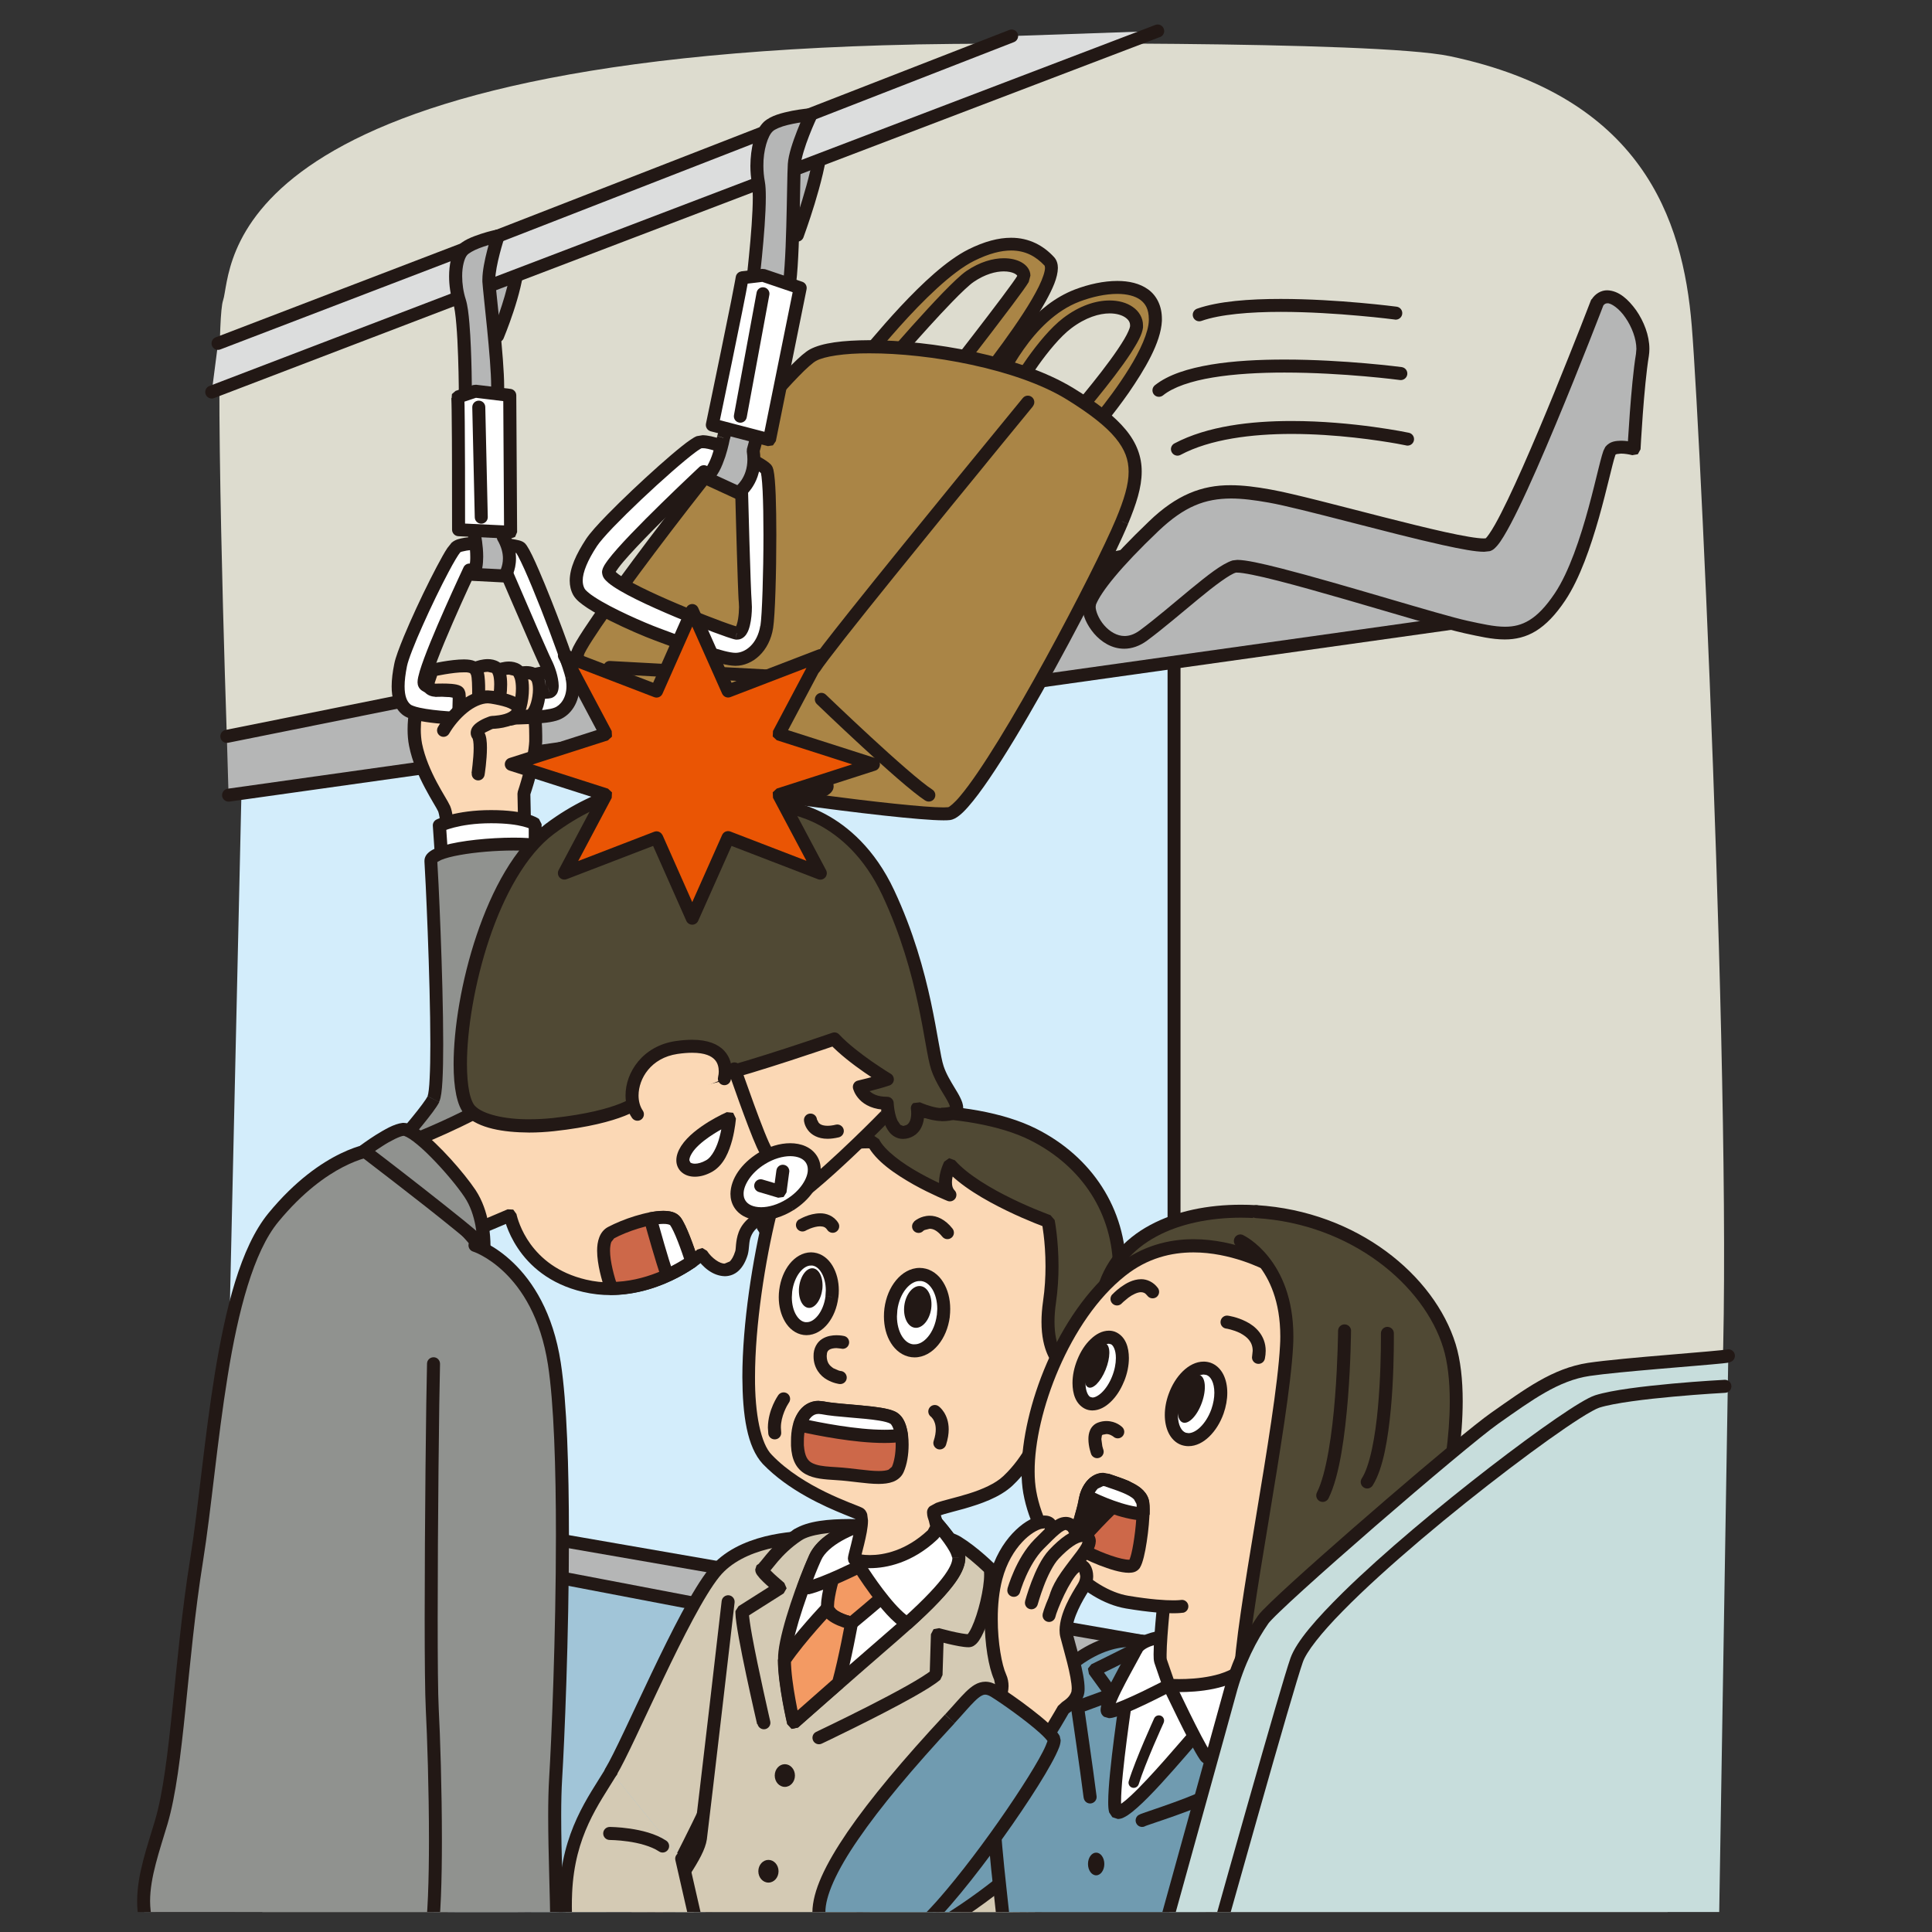 <?xml version="1.0" encoding="UTF-8"?>
<svg id="_レイヤー_1" data-name="レイヤー 1" xmlns="http://www.w3.org/2000/svg" xmlns:xlink="http://www.w3.org/1999/xlink" viewBox="0 0 279.2 279.2">
  <rect x="0" y="0" width="279.2" height="279.2" fill="#333333" stroke="none"/>
  <defs>
    <style>
      .cls-1 {
        fill: #d3edfb;
      }

      .cls-2 {
        fill: #dddccf;
      }

      .cls-3 {
        fill: #f39a63;
      }

      .cls-4 {
        fill: #c7dddc;
      }

      .cls-5 {
        fill: #fff;
      }

      .cls-6 {
        fill: none;
      }

      .cls-7 {
        fill: #709bb0;
      }

      .cls-8 {
        fill: #ea5504;
      }

      .cls-9 {
        fill: #504934;
      }

      .cls-10 {
        fill: #a1c5d8;
      }

      .cls-11 {
        fill: #221815;
      }

      .cls-12 {
        fill: #fbd8b5;
      }

      .cls-13 {
        fill: #aa8546;
      }

      .cls-14 {
        fill: #d4cab4;
      }

      .cls-15 {
        fill: #dcdddd;
      }

      .cls-16 {
        fill: #90928f;
      }

      .cls-17 {
        fill: #cd6849;
      }

      .cls-18 {
        clip-path: url(#clippath);
      }

      .cls-19 {
        fill: #b5b6b6;
      }
    </style>
    <clipPath id="clippath">
      <rect class="cls-6" x="8.03" y=".11" width="259.21" height="276.2"/>
    </clipPath>
  </defs>
  <g>
    <g class="cls-18">
      <path class="cls-2" d="M132.29,6.42c8.79-.18,66.39-.59,77.24,1.7,27.67,5.83,33.68,23.42,34.95,38.96,1.39,16.9,6.73,133.61,3.82,161.76-2.91,28.16-14.08,125.72-15.05,149.51-.97,23.78-11.65,50.97-33.49,53.88-21.84,2.91-116.01,23.3-163.58,8.74-23.08-7.07-36.89-31.06-25.73-54.36,11.16-23.3,27.18-21.36,27.18-21.36l.97-234.82-5.82-4.01s-2-58.61-.55-62.98c1.46-4.37-1.82-34.95,100.06-37.01"/>
      <path class="cls-19" d="M115.24,33.97s3.1-8.37,3.46-13.11c.36-4.73-4.92-1.64-4.92-1.64,0,0-2.19,9.28,1.46,14.74"/>
      <path class="cls-11" d="M115.24,33.97l-.88-.32s.76-2.07,1.57-4.73c.81-2.65,1.66-5.91,1.83-8.13v-.38c.01-.7-.15-.96-.26-1.06-.1-.1-.27-.18-.62-.18-.48,0-1.18.2-1.72.43l-.66.31-.24.13-.48-.81.91.21-.09.45c-.18.9-.53,3.04-.53,5.5,0,2.73.46,5.84,1.95,8.06l-.78.52-.88-.32.88.32-.78.52c-1.82-2.74-2.26-6.18-2.27-9.1,0-3.52.67-6.33.68-6.37l.44-.6c.07-.02,1.77-1.09,3.57-1.12.64,0,1.39.17,1.95.73.57.57.83,1.4.82,2.39l-.02.52c-.4,4.99-3.51,13.31-3.52,13.36-.12.33-.42.57-.77.61-.35.04-.7-.12-.89-.41l.78-.52Z"/>
      <path class="cls-19" d="M71.92,48.53s2.73-6.56,2.91-10.56c.18-4.01-2.85-3.88-2.85-3.88l-4.24,2.79,4.19,11.65Z"/>
      <path class="cls-11" d="M71.92,48.53l-.87-.36s.16-.39.42-1.06c.77-1.98,2.31-6.43,2.42-9.18v-.3c-.01-1.5-.48-1.98-.88-2.28-.42-.29-.95-.32-1-.32h-.02v-.94s.5.78.5.78l-3.63,2.38,3.94,10.95-.88.32-.87-.36.87.36-.88.32-4.19-11.65c-.15-.41,0-.86.37-1.1l4.24-2.79.5-.15h.04c.25,0,1.13.03,2.06.64.93.61,1.74,1.9,1.71,3.84v.39c-.22,4.31-2.98,10.82-2.99,10.87-.15.36-.5.59-.89.58-.39-.01-.73-.25-.86-.62l.88-.32Z"/>
      <polyline class="cls-15" points="167.3 4.48 69.84 41.65 69.28 35.16 146.19 5.21"/>
      <path class="cls-11" d="M167.64,5.35l-97.47,37.17-.83-.08-.44-.71-.56-6.49c-.04-.42.21-.81.6-.96L145.85,4.33c.48-.19,1.03.05,1.22.53.19.48-.05,1.03-.53,1.22l-76.25,29.7.39,4.55L166.97,3.6c.49-.18,1.03.06,1.21.55.19.48-.06,1.03-.54,1.21Z"/>
      <polyline class="cls-15" points="30.6 56.66 69.84 41.65 69.28 35.16 31.51 49.62"/>
      <path class="cls-11" d="M30.26,55.78l38.58-14.76-.39-4.54-36.61,14.02c-.48.19-1.03-.06-1.21-.54-.18-.48.06-1.03.54-1.21l37.77-14.47.84.08.43.71.56,6.49c.04.42-.21.81-.6.96l-39.24,15.01c-.48.19-1.03-.06-1.21-.54-.18-.48.06-1.03.54-1.21Z"/>
      <polyline class="cls-1" points="32.42 224.01 169.67 243.3 169.67 92.58 34.97 111.15"/>
      <path class="cls-11" d="M32.55,223.08l136.18,19.14V93.66l-133.64,18.42c-.51.07-.99-.29-1.06-.8-.07-.51.29-.99.8-1.06l134.71-18.57.74.22.32.71v150.72l-.32.71-.75.22-137.25-19.29c-.52-.07-.87-.55-.8-1.06.07-.51.55-.87,1.06-.8Z"/>
      <polyline class="cls-19" points="33.03 114.91 216.03 89.18 175.25 77.77 32.78 106.41"/>
      <path class="cls-11" d="M32.9,113.98l178.55-25.1-36.23-10.14-142.25,28.6c-.51.1-1.01-.23-1.11-.74-.1-.51.22-1.01.73-1.11l142.47-28.64h.44s40.78,11.43,40.78,11.43c.43.12.71.52.69.97-.03.45-.36.81-.81.87l-183,25.72c-.51.07-.99-.29-1.06-.8-.07-.51.29-.99.8-1.06Z"/>
      <polygon class="cls-19" points="78.65 222.18 175.13 238.93 174.77 246.94 77.92 236.38 78.65 222.18"/>
      <path class="cls-11" d="M78.65,222.18l.16-.92,96.48,16.75c.46.08.8.49.78.97l-.36,8.01-.33.67-.71.22-96.84-10.56c-.49-.06-.86-.49-.84-.98l.73-14.2.35-.69.75-.19-.16.92.94.05-.69,13.31,94.96,10.35.28-6.18-95.66-16.61.16-.92.94.05-.94-.05Z"/>
      <polygon class="cls-10" points="77.2 227.28 109.6 233.47 96.49 307.01 61.54 288.81 77.2 227.28"/>
      <path class="cls-11" d="M77.2,227.28l.18-.92,32.4,6.19c.5.1.84.58.75,1.09l-13.11,73.54-.51.68h-.85s-34.95-18.21-34.95-18.21c-.39-.2-.58-.64-.48-1.06l15.66-61.53c.12-.48.6-.78,1.09-.69l-.18.92.91.23-15.47,60.8,33.16,17.27,12.72-71.37-31.49-6.02.18-.92.91.23-.91-.23Z"/>
      <path class="cls-14" d="M135.69,312.96s-35.19,14.32-39.32,17.72c-4.13,3.39-33.31-14.16-33.31-14.16,0,0-2.84-14.92-3.69-16.16-.85-1.23,31.12-21.38,31.12-21.38,0,0,31.13,11.16,36.71,17.47,5.58,6.31,8.49,16.5,8.49,16.5"/>
      <path class="cls-11" d="M135.69,312.96l.35.87s-2.2.9-5.56,2.29c-5.04,2.09-12.7,5.31-19.48,8.32-3.39,1.5-6.56,2.96-9.06,4.19-2.49,1.22-4.37,2.27-4.98,2.78-.63.51-1.41.64-2.24.65-2.13-.01-5.06-.97-8.43-2.35-10.06-4.15-23.71-12.37-23.73-12.38l-.44-.63s-.71-3.73-1.52-7.6c-.41-1.94-.84-3.91-1.22-5.46-.19-.78-.37-1.45-.52-1.95l-.2-.6-.07-.17-.02-.03.13-.07-.12.08h0s.13-.08.13-.08l-.12.08-.18-.59c.02-.41.15-.57.25-.74.4-.56,1.05-1.09,2.06-1.89,6.91-5.41,29.25-19.47,29.26-19.49l.82-.09s7.8,2.8,16.31,6.39c4.25,1.8,8.69,3.79,12.43,5.74,3.75,1.97,6.78,3.83,8.36,5.6,5.78,6.56,8.66,16.81,8.69,16.87.13.46-.1.95-.55,1.13l-.35-.87-.9.26s-.17-.61-.53-1.65c-1.06-3.11-3.74-9.95-7.77-14.49-1.21-1.39-4.16-3.28-7.82-5.18-5.5-2.87-12.64-5.89-18.39-8.18-5.75-2.29-10.1-3.85-10.11-3.85l.32-.88.5.8s-1.94,1.22-4.86,3.09c-4.37,2.8-10.94,7.03-16.4,10.72-2.73,1.85-5.18,3.56-6.94,4.87-.88.66-1.58,1.22-2.04,1.62l-.48.47-.04.06h-.01s-.52-.31-.52-.31h.59l-.07.32-.52-.32h.59-.84l.69-.48.15.48h-.84l.69-.48c.25.39.35.75.53,1.32,1.15,3.81,3.31,15.18,3.31,15.2l-.92.18.48-.81s1.51.91,3.89,2.27c3.57,2.05,9.11,5.11,14.43,7.66,2.66,1.27,5.26,2.42,7.52,3.24,2.25.82,4.19,1.3,5.35,1.29.61,0,.95-.13,1.04-.22.63-.52,1.65-1.11,3.03-1.84,9.6-5.07,36.51-16.01,36.53-16.02l.35.87-.9.26.9-.26Z"/>
      <path class="cls-14" d="M98.5,268.6s7.1-13.83,8.01-17.66c.91-3.82,11.47-28.76,11.47-28.76,0,0-10.2-.55-14.75,5.1-4.55,5.64-12.38,24.57-14.93,28.76"/>
      <path class="cls-11" d="M97.66,268.17s1.77-3.45,3.65-7.37c1.88-3.9,3.88-8.37,4.28-10.07.26-1.09,1.09-3.33,2.21-6.23,3.36-8.65,9.3-22.68,9.3-22.68l.87.36-.05.94s-.24-.01-.69-.01c-1.16,0-3.64.09-6.25.75-2.62.66-5.32,1.88-7.03,4.01-2.15,2.65-5.27,8.8-8.1,14.74-2.85,5.96-5.41,11.7-6.76,13.92-.27.44-.85.58-1.29.31-.44-.27-.58-.85-.31-1.29,1.2-1.97,3.83-7.79,6.67-13.75,2.86-5.98,5.93-12.12,8.33-15.11,2.11-2.6,5.2-3.93,8.03-4.65,2.84-.71,5.45-.81,6.71-.81.49,0,.77.01.78.01l.75.44.07.87s-2.64,6.23-5.39,12.94c-1.37,3.35-2.78,6.82-3.89,9.69-1.11,2.85-1.95,5.16-2.14,5.98-.52,2.12-2.51,6.48-4.41,10.45-1.89,3.95-3.67,7.41-3.67,7.42-.24.46-.8.64-1.27.41-.46-.24-.64-.8-.41-1.26Z"/>
      <path class="cls-14" d="M105.23,231.47s-3.46,29.85-4.01,34.22c-.55,4.37-13.47,18.51-13.83,21.05-.25,1.77,19.2,12.11,33.98,18.69,6.49,2.89,10.06,11.29,11.89,11.4,6.01.36,11.65-35.31,15.84-45.87,4.19-10.56,0-39.32-6.01-44.24-6.01-4.91-27.85-4.91-27.85-4.91"/>
      <path class="cls-11" d="M106.16,231.58s-3.46,29.85-4.01,34.23c-.21,1.44-1.17,3.13-2.49,5.17-1.97,3.02-4.79,6.62-7.14,9.71-1.18,1.54-2.23,2.95-3,4.08-.38.56-.7,1.05-.91,1.43-.21.38-.31.68-.31.69l-.69-.1h.7v.1s-.7-.1-.7-.1h.7-.48l.44-.22.04.22h-.48l.44-.22.05.07c.33.44,1.85,1.58,4.01,2.9,6.5,4.02,19.12,10.46,29.41,15.05,3.5,1.56,6.09,4.51,8.05,7.02.98,1.26,1.81,2.41,2.47,3.22.33.41.62.72.83.9l.24.17h.03s-.06.21-.06.21v-.21s.06,0,.06,0l-.06.2v-.21s.05,0,.05,0c.24.02.8-.26,1.47-1.16,1.16-1.55,2.42-4.57,3.63-8.28,1.82-5.59,3.57-12.8,5.21-19.47,1.64-6.68,3.16-12.8,4.57-16.36,1.1-2.76,1.63-7.09,1.63-11.93,0-6.19-.84-13.25-2.21-19.15-.68-2.95-1.5-5.62-2.39-7.72-.89-2.11-1.89-3.66-2.76-4.36-1.28-1.06-3.68-1.99-6.51-2.65-4.24-1.01-9.45-1.53-13.58-1.79-4.13-.26-7.16-.26-7.17-.26-.52,0-.94-.42-.94-.94s.42-.94.94-.94c.02,0,5.5,0,11.76.62,3.14.31,6.46.77,9.42,1.48,2.96.71,5.54,1.64,7.26,3.03,1.29,1.07,2.33,2.83,3.29,5.08,2.85,6.74,4.74,18.06,4.75,27.61,0,4.98-.51,9.45-1.76,12.62-2.03,5.09-4.49,16.6-7.16,26.77-1.34,5.1-2.73,9.87-4.2,13.42-.73,1.78-1.48,3.26-2.29,4.36-.8,1.07-1.72,1.89-2.97,1.92h-.15c-.59-.06-.97-.34-1.33-.64-1.2-1.06-2.49-3.13-4.29-5.31-1.78-2.17-3.98-4.38-6.6-5.54-7.37-3.28-15.87-7.48-22.56-11.11-3.34-1.81-6.23-3.48-8.3-4.83-1.04-.67-1.88-1.27-2.48-1.78l-.76-.75c-.19-.26-.41-.51-.43-1.04v-.17c.12-.61.41-1.12.82-1.81,1.43-2.34,4.59-6.26,7.47-10.12,1.44-1.92,2.8-3.82,3.82-5.44,1.02-1.61,1.68-3.03,1.74-3.67.27-2.17,1.27-10.73,2.21-18.74.93-8.01,1.79-15.45,1.79-15.47.06-.52.53-.88,1.04-.83.52.06.88.53.83,1.04Z"/>
      <path class="cls-14" d="M110.33,248.94s-3.28-14.2-3.1-16.02l5.46-3.46s-3.1-2.55-2.55-2.73c.55-.18,1.82-2.73,5.09-4.91,3.28-2.19,12.38-1.09,12.38-1.09,0,0,8.37.73,10.74,2.19,2.37,1.46,4.73,3.82,4.73,3.82.36,3.1-1.82,10.38-3.1,10.38s-4.55-.91-4.55-.91l-.18,5.83c-2.73,2.37-16.93,9.1-16.93,9.1"/>
      <path class="cls-11" d="M109.41,249.15s-.78-3.37-1.56-7.04c-.39-1.84-.78-3.75-1.07-5.36-.29-1.63-.49-2.89-.5-3.66v-.27s.45-.7.45-.7l5.46-3.46.5.8-.6.73s-.67-.55-1.34-1.17c-.34-.31-.68-.64-.96-.95l-.38-.47c-.1-.18-.25-.32-.27-.78l.19-.6.51-.38h0l.17.5-.31-.43.14-.07.17.5-.31-.43.02-.02c.2-.17.75-.94,1.55-1.84.81-.91,1.92-2,3.45-3.01,2.03-1.3,5.18-1.5,7.95-1.52,2.75,0,5.04.28,5.07.28l-.11.93.08-.94s2.12.18,4.54.55c1.21.18,2.5.42,3.66.7,1.16.29,2.18.6,2.94,1.06,2.51,1.55,4.88,3.94,4.91,3.96l.27.56.04.88c0,1.86-.51,4.3-1.17,6.36-.33,1.03-.7,1.95-1.09,2.68-.2.36-.4.67-.65.94-.25.25-.57.55-1.16.57-.83,0-1.95-.25-2.96-.48-1-.24-1.83-.46-1.84-.47l.25-.9.94.03-.18,5.83-.32.68c-.8.69-2.21,1.55-3.95,2.53-5.2,2.92-13.18,6.71-13.19,6.71-.47.22-1.03.02-1.25-.45-.22-.47-.02-1.03.45-1.25,0,0,3.54-1.68,7.42-3.65,1.94-.98,3.96-2.05,5.66-3,1.69-.95,3.08-1.82,3.64-2.31l.62.71-.94-.03.18-5.83.38-.73.81-.15s.8.22,1.76.45c.94.22,2.1.44,2.54.43v.48l-.24-.42.24-.06v.48l-.24-.42.03.05-.04-.04h.01s.03.04.03.04l-.04-.04c.07-.04.4-.49.68-1.12.89-1.91,1.79-5.53,1.77-7.61l-.03-.66.93-.11-.66.66-.39-.37c-.75-.71-2.5-2.29-4.17-3.31-.42-.27-1.34-.59-2.41-.84-1.61-.39-3.61-.7-5.18-.9-1.58-.2-2.73-.3-2.74-.3h-.03s-.55-.07-1.43-.14-2.1-.13-3.41-.13c-2.61-.02-5.65.33-6.91,1.21-1.54,1.03-2.61,2.14-3.38,3.03-.38.45-.69.84-.95,1.16l-.39.43-.6.39h0s-.27-.8-.27-.8l.69.49-.41.31-.27-.8.69.49-.69-.49h.85l-.16.49-.69-.49h.85-.66l.61-.27.06.27h-.66l.61-.27h0,0,0c.11.18.74.82,1.28,1.29.55.49,1.04.89,1.04.9l.34.78-.43.74-5.46,3.46-.5-.79.94.1v.08c0,.43.18,1.75.47,3.32.87,4.76,2.61,12.3,2.61,12.31.12.51-.2,1.01-.7,1.13-.5.12-1.01-.2-1.13-.7Z"/>
      <path class="cls-15" d="M89.94,277.7s-20.84,7.4-23.3,8.19c-2.46.8-4.37,7.48-3.28,9.29,1.09,1.81,31.49,13.46,34.95,14.55,3.46,1.09,27.85-8.37,33.31-11.1,5.46-2.73-.55-8.01-.18-9.1.36-1.09-34.04-14.02-41.5-11.83"/>
      <path class="cls-11" d="M89.94,277.7l.31.88s-20.82,7.39-23.32,8.2c-.47.09-1.39,1.16-1.96,2.58-.61,1.4-.99,3.11-.98,4.25,0,.56.11.98.18,1.08l-.33.2.28-.27.05.07-.33.2.28-.27s.71.5,1.67.98c6.88,3.51,29.94,12.33,32.81,13.23l.46.04c1.11.01,3.49-.51,6.34-1.35,8.61-2.51,22.05-7.86,25.82-9.74,1.5-.8,1.75-1.47,1.78-2.29.01-.87-.51-2.02-1.12-3.03-.3-.5-.61-.98-.87-1.41-.24-.46-.48-.78-.52-1.42l.06-.41.84.28h-.88l.04-.28.84.28h-.88.73l-.52.54s-.16-.06-.2-.54h.73l-.52.54h-.02c-.16-.14-.85-.52-1.81-.95-3.39-1.56-10.51-4.26-17.82-6.54-7.29-2.3-14.86-4.17-18.93-4.16-.82,0-1.48.08-1.93.21l-.27-.9.31.88-.31-.88-.27-.9c.71-.21,1.53-.28,2.46-.28,5.45.01,15.24,2.78,23.83,5.66,4.29,1.44,8.24,2.93,11.15,4.12,1.45.6,2.63,1.12,3.48,1.55.43.21.77.4,1.04.57l.38.29c.11.13.33.25.37.81l-.05.32-.57-.19h.6l-.03.19-.57-.19h.6-.23l.23-.06v.06s-.23,0-.23,0l.23-.06c.01.16.64,1.12,1.25,2.15.6,1.06,1.25,2.34,1.26,3.77.03,1.5-.88,3.04-2.82,3.97-2.66,1.33-9.47,4.12-16.33,6.61-3.43,1.24-6.86,2.4-9.79,3.26-2.94.85-5.32,1.41-6.87,1.42-.36,0-.69-.03-1.02-.13-1.81-.57-10.24-3.74-18.43-7.03-4.09-1.64-8.11-3.3-11.19-4.68-1.54-.69-2.84-1.3-3.81-1.81-.49-.25-.89-.48-1.22-.69-.33-.23-.56-.36-.83-.75-.36-.62-.44-1.3-.45-2.05,0-1.51.43-3.36,1.13-4.99.73-1.62,1.61-3.09,3.11-3.63,1.19-.38,7.04-2.44,12.55-4.38,5.52-1.95,10.72-3.79,10.73-3.8l.05-.02.27.9Z"/>
      <path class="cls-13" d="M143.82,55.45c.55-.55,4.34-9.9,11.83-12.74,5.28-2,11.47-1.82,11.29,3.64-.18,5.46-9.1,15.65-9.1,15.65l-2.91-1.64s9-10.31,9.28-13.11c.28-2.79-4.73-4.55-10.01-.55-3.48,2.64-7.28,9.1-7.28,9.1l-3.1-.36Z"/>
      <path class="cls-11" d="M143.82,55.45l-.66-.66.28.28-.32-.23.05-.05.28.28-.32-.23c.09-.12.51-.93,1.08-1.96,1.75-3.11,5.3-8.81,11.14-11.05,2.01-.76,4.15-1.23,6.11-1.23,1.67,0,3.24.34,4.47,1.23,1.24.9,1.99,2.41,1.98,4.28v.26c-.15,3.18-2.52,7.07-4.79,10.38-2.29,3.28-4.53,5.84-4.55,5.86-.29.34-.78.42-1.17.2l-2.91-1.64-.46-.66.22-.78s.56-.63,1.4-1.64c1.26-1.51,3.17-3.84,4.77-6.03.8-1.09,1.52-2.16,2.05-3.05.53-.88.83-1.65.84-1.86v-.13c0-.42-.18-.78-.67-1.13-.48-.34-1.27-.6-2.27-.6-1.51,0-3.49.58-5.57,2.16-1.59,1.2-3.39,3.43-4.75,5.34-.68.96-1.26,1.83-1.66,2.47-.4.64-.63,1.02-.63,1.02-.19.32-.55.5-.92.46l-3.1-.36c-.36-.04-.66-.28-.78-.62-.12-.34-.03-.72.22-.97l.66.66.11-.93,3.1.36-.11.93-.81-.48s3.79-6.51,7.52-9.37c2.35-1.79,4.71-2.54,6.7-2.54,1.31,0,2.47.32,3.35.94.88.6,1.49,1.57,1.48,2.67v.31c-.15,1.09-.83,2.22-1.73,3.65-2.72,4.17-7.78,9.97-7.79,9.99l-.71-.62.46-.82,2.91,1.64-.46.82-.71-.62s.54-.62,1.37-1.65c1.25-1.54,3.12-3.99,4.68-6.53,1.57-2.52,2.79-5.2,2.82-6.89v-.2c-.01-1.43-.47-2.2-1.21-2.77-.75-.56-1.93-.87-3.35-.87-1.66,0-3.61.41-5.45,1.11-3.47,1.31-6.19,4.21-8.08,6.9-.95,1.34-1.69,2.62-2.23,3.6-.27.49-.49.91-.67,1.23l-.24.42-.28.38-.66-.66.11-.93-.11.93Z"/>
      <path class="cls-13" d="M122.89,53.99c.61-.19,10.48-13.62,17.47-17.11,5.46-2.73,8.92-1.64,11.29.91,2.37,2.55-9.95,17.41-10.86,18.87-.91,1.46-5.34,0-5.34,0,0,0,11.47-14.69,12.38-16.32.91-1.64-3.1-3.46-7.65-.36-2.87,1.96-13.29,14.2-13.29,14.2l-4-.18Z"/>
      <path class="cls-11" d="M122.89,53.99l-.28-.9.2.66-.45-.53.25-.13.2.66-.45-.53s.33-.33.69-.76c1.32-1.54,4.01-4.87,7.1-8.18,3.11-3.32,6.61-6.63,9.78-8.23,2.33-1.16,4.36-1.69,6.18-1.69,2.63-.01,4.71,1.15,6.22,2.8.42.46.55,1.04.55,1.57-.03,1.4-.74,2.97-1.75,4.8-1.51,2.73-3.76,5.9-5.71,8.52-.97,1.31-1.87,2.48-2.56,3.39-.69.9-1.2,1.57-1.29,1.72-.66.97-1.7,1.07-2.58,1.09-1.82-.01-3.8-.69-3.85-.7l-.6-.62.16-.85s2.87-3.67,5.84-7.54c1.49-1.93,3.01-3.92,4.21-5.52,1.19-1.58,2.1-2.86,2.25-3.14v-.03s.04,0,.04,0h-.03s.03,0,.03,0h-.03.02-.02s0,0,0,0h.02-.02s-.11-.19-.45-.35c-.34-.16-.86-.28-1.5-.28-1.15,0-2.69.39-4.35,1.52-.58.39-1.79,1.52-3.14,2.92-2.05,2.11-4.54,4.89-6.52,7.14-1.98,2.25-3.43,3.96-3.44,3.96l-.76.33-4-.18c-.45-.02-.83-.37-.89-.82-.06-.45.22-.88.66-1.02l.28.9.04-.94,4,.18-.04.94-.71-.61s2.61-3.07,5.58-6.39c1.49-1.66,3.07-3.38,4.46-4.82,1.41-1.44,2.58-2.58,3.43-3.17,1.95-1.32,3.84-1.84,5.41-1.84,1.01,0,1.88.21,2.57.6.67.38,1.26,1.03,1.27,1.91l-.25.93c-.31.54-1.17,1.72-2.39,3.35-3.62,4.84-10.07,13.1-10.07,13.1l-.74-.58.29-.89.3.09c.59.17,1.95.51,2.96.51l.78-.1.21-.11c.28-.45,1.05-1.42,2.14-2.86,1.62-2.13,3.88-5.13,5.71-7.96.92-1.41,1.73-2.79,2.3-3.96.57-1.17.88-2.17.87-2.66l-.05-.29c-1.28-1.36-2.77-2.19-4.84-2.2-1.44,0-3.19.42-5.34,1.49-3.25,1.61-7.47,5.8-10.85,9.58-1.69,1.89-3.19,3.69-4.31,5.03-.56.67-1.02,1.22-1.38,1.63l-.46.5-.2.19-.41.24-.28-.9.04-.94-.04.94Z"/>
      <path class="cls-13" d="M162.15,75.35c3.31-7.94,3.15-11.89-7.52-18.45-10.68-6.55-32.28-8.25-37.14-5.58-4.85,2.67-32.68,39.2-33.98,42.96-1.3,3.77,8.92,16.34,12.14,17.72,3.21,1.37,37.62,6.07,41.5,5.58,3.88-.49,21.36-33.49,25-42.23"/>
      <path class="cls-11" d="M162.15,75.35l-.87-.36c1.15-2.76,1.83-4.96,1.82-6.82,0-1.72-.52-3.2-1.9-4.88-1.38-1.67-3.66-3.48-7.07-5.58-7.19-4.43-19.95-6.67-28.48-6.65-3.65-.02-6.58.45-7.71,1.09-.41.21-1.39,1.05-2.58,2.29-4.23,4.35-11.75,13.65-18.31,22.24-3.28,4.3-6.33,8.42-8.63,11.67-1.15,1.62-2.1,3.03-2.8,4.12-.7,1.07-1.15,1.91-1.22,2.12l-.06.45c-.01.8.49,2.28,1.38,3.91,1.32,2.45,3.41,5.33,5.44,7.68,1.01,1.18,2.01,2.22,2.87,3.02.85.8,1.62,1.35,1.99,1.49.23.1,1.06.33,2.19.56,8,1.68,32.77,4.99,38.16,4.98l.66-.03h0c.16-.03.91-.61,1.72-1.6,2.96-3.49,7.87-11.69,12.36-19.89,4.49-8.2,8.63-16.47,10.17-20.17l.87.36.87.36c-1.85,4.45-7.13,14.87-12.45,24.31-2.66,4.72-5.33,9.18-7.6,12.51-1.13,1.67-2.17,3.06-3.07,4.08-.45.51-.87.93-1.28,1.25-.41.32-.8.57-1.34.65-.26.03-.55.04-.9.04-3.34,0-12.71-1.09-21.74-2.33-4.51-.62-8.91-1.28-12.39-1.88-1.74-.29-3.24-.57-4.42-.82-1.19-.25-2-.45-2.54-.67-1.01-.45-2.14-1.43-3.49-2.77-1.99-2-4.28-4.8-6.1-7.55-1.81-2.77-3.19-5.39-3.24-7.5,0-.36.05-.72.17-1.06.25-.68.83-1.63,1.74-3.03,3.17-4.83,10.19-14.27,16.98-22.85,3.39-4.29,6.72-8.34,9.48-11.49,1.38-1.57,2.61-2.92,3.65-3.95,1.05-1.04,1.86-1.77,2.56-2.16,1.79-.96,4.8-1.31,8.62-1.33,8.85.01,21.71,2.2,29.46,6.93,3.51,2.15,5.94,4.05,7.54,5.98,1.6,1.92,2.34,3.94,2.33,6.08,0,2.32-.8,4.72-1.97,7.55l-.87-.36Z"/>
      <path class="cls-11" d="M149.28,58.71s-1.79,2.18-4.51,5.5c-4.08,4.98-10.25,12.54-15.61,19.18-2.68,3.32-5.15,6.4-7.05,8.82-1.89,2.41-3.25,4.2-3.59,4.75-.28.44-.85.57-1.3.3-.44-.28-.57-.85-.3-1.29.62-.99,2.79-3.77,5.79-7.55,8.98-11.28,25.1-30.89,25.1-30.9.33-.4.92-.46,1.32-.13.4.33.46.92.13,1.32Z"/>
      <path class="cls-11" d="M133.72,115.7c-1.89-1.23-5.73-4.66-9.2-7.86-3.46-3.19-6.47-6.09-6.47-6.09-.38-.36-.39-.95-.03-1.33.36-.38.96-.39,1.33-.03,0,0,3.01,2.89,6.44,6.06,3.42,3.16,7.35,6.64,8.95,7.66.43.28.56.86.28,1.3-.28.43-.87.56-1.3.28Z"/>
      <path class="cls-11" d="M88.17,95.52l22.57,1.22c.52.03.92.47.89.99-.03.52-.47.92-.99.89l-22.57-1.22c-.52-.03-.92-.47-.89-.99.03-.52.47-.92.99-.89"/>
      <path class="cls-12" d="M61.66,97.8c-.36.24-2.43,5.58-1.58,9.83.85,4.24,3.64,8.13,4.13,9.22.49,1.09.73,5.7.73,5.7l10.98.6-.18-8.49s1.58-4.61,1.7-7.52c.12-2.91-.49-6.79-.49-6.79l-15.29-2.55Z"/>
      <path class="cls-11" d="M61.66,97.8l.52.78-.36-.54.54.38-.18.17-.36-.54.54.38s-.18.32-.34.74c-.5,1.29-1.21,3.84-1.21,6.26,0,.7.06,1.39.18,2.03.4,1.98,1.27,3.95,2.11,5.54.85,1.61,1.63,2.77,1.95,3.48.2.46.29.97.39,1.59.28,1.83.42,4.43.42,4.45l-.94.05.05-.94,9.97.55-.16-7.48.05-.33s.38-1.12.78-2.61c.41-1.48.81-3.33.87-4.65v-.76c.01-1.33-.11-2.81-.23-3.94-.13-1.13-.25-1.91-.25-1.92l.93-.14-.15.93-15.29-2.55.15-.93.52.78-.52-.78.15-.93,15.29,2.55c.4.07.71.38.77.78,0,.03.51,3.26.51,6.14v.83c-.16,3.16-1.76,7.75-1.77,7.79l-.89-.31.94-.02.18,8.5-.29.69-.7.27-10.98-.6c-.48-.03-.86-.41-.89-.89,0,0-.06-1.13-.18-2.4-.06-.63-.13-1.3-.22-1.85-.08-.55-.2-1.02-.25-1.11-.16-.38-1.02-1.71-1.9-3.38-.89-1.68-1.84-3.78-2.29-6.05-.16-.79-.22-1.6-.22-2.4,0-1.97.39-3.89.81-5.38.21-.74.44-1.37.63-1.85l.28-.61.15-.25.32-.32.67-.15-.15.93Z"/>
      <path class="cls-5" d="M82.66,97.8c-.6-2.67-6.55-18.2-7.52-18.69-.97-.48-8.01-1.09-9.22,0-1.21,1.09-7.4,13.96-8.01,16.99-.61,3.04-.51,5.31.85,6.43,1.36,1.13,8.5,1.4,11.29,1.33,4.97-.12,8.86-.12,10.44-.73,1.58-.6,2.79-2.67,2.19-5.34M79.38,99.98c-.97.24-17.72.49-18.08-1.21-.36-1.7,6.55-16.38,6.55-16.38l5.22.12s5.31,12.38,5.83,13.35c.52.97,1.46,3.88.49,4.13"/>
      <path class="cls-11" d="M82.66,97.8l-.92.21c-.26-1.17-1.91-5.79-3.58-10.03-.84-2.13-1.69-4.19-2.38-5.73-.35-.77-.66-1.41-.9-1.86l-.28-.49-.06-.07.42-.38-.25.5-.17-.12.42-.38-.25.5h-.02c-.22-.09-1.03-.24-1.98-.34-.96-.1-2.1-.17-3.17-.17-.79,0-1.54.04-2.11.13l-.69.15-.18.07-.04.02h-.01s.01,0,.01,0h-.01s.01,0,.01,0l-.03.04c-.25.29-.92,1.39-1.66,2.8-1.13,2.12-2.54,5.03-3.72,7.68-1.18,2.62-2.13,5.06-2.3,5.96-.22,1.1-.34,2.07-.34,2.89,0,1.38.32,2.2.87,2.64.04.06.58.3,1.3.45,2.19.49,6.15.69,8.49.68h.87c2.49-.07,4.71-.1,6.47-.19,1.75-.08,3.09-.26,3.65-.49.87-.32,1.74-1.42,1.74-3.08,0-.36-.04-.76-.14-1.17l.92-.21.92-.21c.12.55.18,1.08.18,1.58,0,2.32-1.23,4.17-2.95,4.84-1.01.38-2.4.51-4.23.61-1.82.09-4.03.12-6.52.18-.27,0-.58.01-.92.01-1.62,0-3.94-.08-6.02-.29-1.05-.11-2.03-.25-2.87-.43-.85-.2-1.52-.38-2.09-.84-1.16-.97-1.55-2.45-1.54-4.08,0-.99.14-2.08.38-3.26.18-.91.7-2.27,1.39-3.96,1.04-2.5,2.48-5.61,3.79-8.21.66-1.3,1.27-2.47,1.79-3.39.26-.46.49-.85.7-1.16l.62-.78c.56-.47,1.16-.58,1.88-.71.71-.11,1.53-.15,2.39-.15,1.22,0,2.5.08,3.56.21.53.06,1.02.13,1.41.21.41.08.7.14,1.02.3.39.22.45.38.6.57.46.68,1.04,1.92,1.76,3.58,1.07,2.47,2.37,5.76,3.46,8.68,1.09,2.93,1.96,5.42,2.21,6.49l-.92.21ZM79.38,99.98l.23.91c-.25.06-.43.07-.77.09-.97.06-2.82.11-4.99.11-2.64,0-5.73-.07-8.23-.28-1.25-.11-2.35-.25-3.21-.45-.43-.1-.8-.21-1.14-.38-.31-.17-.72-.39-.89-1.02l-.04-.35c0-.49.14-.98.32-1.63,1.31-4.36,6.33-14.98,6.33-15,.16-.34.5-.55.87-.54l5.22.12c.37,0,.7.23.84.57,0,0,1.33,3.09,2.72,6.3.69,1.61,1.4,3.24,1.98,4.54.56,1.28,1.01,2.27,1.1,2.43.43.84.99,2.37,1.02,3.69,0,.31-.03.62-.17.97-.13.33-.49.72-.96.83l-.23-.91-.23-.91.1.42-.41-.18.31-.24.1.42-.41-.18h.03s-.03,0-.03,0h0s.03.01.03.01h-.03s.02-.22.02-.22c.03-.69-.51-2.31-.8-2.8-.17-.33-.58-1.25-1.16-2.56-1.71-3.9-4.7-10.86-4.7-10.86l.86-.37-.02.94-5.22-.12.02-.94.85.4s-1.64,3.47-3.27,7.23c-.82,1.88-1.63,3.82-2.24,5.43-.3.8-.55,1.52-.72,2.08-.17.56-.25,1.01-.24,1.09h-.21l.2-.04v.04s-.2,0-.2,0l.2-.04-.53.12.38-.41.15.29-.53.11.38-.41-.07.07.06-.08h.01s-.07.08-.07.08l.06-.08c.06.06.64.27,1.43.39,2.4.41,6.82.55,10.36.55,1.43,0,2.72-.02,3.68-.06.48-.01.89-.03,1.18-.05l.35-.03h.09s0,.04,0,.04v-.04s0,0,0,0v.05s0-.04,0-.04l.23.91Z"/>
      <path class="cls-19" d="M68.58,77.41s.85,4.13-.24,5.58l4.61.24s1.7-2.43-.24-5.7l-.49-4.25-4.13-.24.49,4.37Z"/>
      <path class="cls-11" d="M68.58,77.41l.92-.19s.33,1.59.33,3.24c-.02,1.06-.09,2.17-.74,3.1l-.75-.56.05-.94,4.61.24-.05.94-.77-.54.29.21-.3-.2h0s.29.2.29.2l-.3-.2s.52-.81.52-2.01c0-.73-.18-1.63-.8-2.68l-.12-.37-.4-3.46-2.23-.13.36,3.26-.93.1.92-.19-.92.19-.93.1-.49-4.37.25-.75.74-.29,4.13.24c.46.03.83.38.88.83l.49,4.25-.93.11.81-.48c.79,1.33,1.06,2.59,1.06,3.64,0,1.84-.79,2.99-.85,3.08l-.82.4-4.61-.24c-.35-.02-.66-.22-.8-.54l.1-.96c.2-.22.39-1.07.37-1.97,0-.7-.07-1.43-.15-1.97-.07-.55-.15-.89-.15-.9v-.08s.92-.1.92-.1Z"/>
      <path class="cls-19" d="M67.25,57.39s0-11.16-.85-13.83c-.85-2.67-.73-5.95.36-7.28,1.09-1.34,5.22-2.19,5.22-2.19,0,0-1.46,4.49-1.33,6.55.12,2.06,1.58,13.47,1.21,16.5l-4.61.24Z"/>
      <path class="cls-11" d="M67.25,57.39h-.94s0-2.78-.11-5.88c-.05-1.55-.13-3.19-.25-4.58-.11-1.39-.28-2.58-.45-3.08-.41-1.27-.6-2.64-.6-3.93.01-1.65.29-3.16,1.13-4.23.85-.99,2.23-1.47,3.46-1.89,1.22-.4,2.28-.62,2.3-.62l.89.29.2.92s-.33,1.01-.66,2.28c-.33,1.27-.65,2.82-.64,3.72v.2c.11,1.76,1.27,11,1.28,15.27,0,.54-.02,1.01-.07,1.4-.05.45-.43.8-.88.83l-4.61.24-.7-.26-.29-.68h.94l-.05-.94,4.61-.24.05.94-.93-.11c.03-.28.05-.69.05-1.18,0-4.04-1.15-13.24-1.27-15.16v-.31c.01-2.46,1.37-6.53,1.38-6.58l.9.29.19.92s-.24.05-.62.14c-.58.14-1.49.39-2.31.71-.82.31-1.57.76-1.75,1-.38.43-.72,1.64-.71,3.04,0,1.09.17,2.29.52,3.36.26.83.41,2.04.53,3.49.36,4.33.36,10.61.36,10.62h-.94l-.05-.94.05.94Z"/>
      <path class="cls-12" d="M74.53,97.46s2.49-.9,3.15.6c.66,1.49,0,4.48-.78,5.18-.79.7-2.76-.1-2.76-.1l.39-5.68Z"/>
      <path class="cls-11" d="M74.53,97.46l-.32-.88c.06-.01.85-.31,1.84-.32.41,0,.87.06,1.33.26.46.2.92.61,1.15,1.17.27.61.35,1.27.35,1.95,0,.83-.14,1.68-.35,2.43-.24.75-.48,1.38-1.02,1.89-.52.44-1.1.52-1.58.52-1.11-.01-2.09-.44-2.15-.46-.38-.15-.61-.53-.58-.94l.39-5.68c.03-.37.27-.69.62-.82l.32.88.94.07-.39,5.68-.94-.07.35-.87.13.04c.25.1.9.28,1.32.27l.28-.03.06-.02s.31-.44.46-1.01c.17-.57.28-1.28.28-1.9,0-.5-.08-.94-.19-1.19l-.21-.21-.56-.09-.84.11-.28.08-.08.03-.32-.88.94.07-.94-.07Z"/>
      <path class="cls-12" d="M71.13,97.31s2.06-1.33,3.52-.49c1.46.85.85,6.07-.36,6.92-1.21.85-2.79-1.33-2.79-1.33l-.36-5.1Z"/>
      <path class="cls-11" d="M71.13,97.31l-.51-.79c.07-.03,1.31-.9,2.91-.92.51,0,1.07.1,1.59.41.63.38.91.97,1.08,1.56.17.59.24,1.25.24,1.93,0,.96-.13,1.96-.37,2.84-.27.87-.53,1.63-1.25,2.17-.35.25-.77.37-1.15.36-.99-.03-1.64-.58-2.13-1.02-.48-.45-.78-.87-.81-.9l-.17-.48-.36-5.1c-.03-.34.14-.67.43-.85l.51.79.94-.07.36,5.1-.94.07.76-.55.03.04.66.7.72.4.07-.03.06-.06c.15-.17.38-.7.52-1.34.15-.64.24-1.39.24-2.07,0-.55-.06-1.05-.16-1.4l-.16-.38-.07-.08-.64-.15c-.41,0-.91.14-1.28.31l-.46.22-.12.07-.03.02-.51-.79.94-.07-.94.07Z"/>
      <path class="cls-12" d="M67.98,96.95s2.19-1.33,3.64-.49c1.46.85.49,6.92-.61,7.4-1.09.49-2.67-.48-2.91-1.46-.24-.97-.12-5.46-.12-5.46"/>
      <path class="cls-11" d="M67.98,96.95l-.49-.8c.07-.03,1.37-.88,2.99-.9.52,0,1.08.1,1.61.41.61.37.84.93,1,1.48.15.55.2,1.16.2,1.8,0,1.12-.17,2.34-.44,3.36-.14.51-.3.98-.5,1.38-.22.39-.41.77-.97,1.05-.33.15-.69.21-1.02.21-.74,0-1.41-.28-1.97-.67-.55-.4-1.02-.91-1.21-1.63-.1-.4-.12-.86-.15-1.45-.02-.58-.03-1.24-.03-1.87,0-1.26.03-2.39.03-2.4l.45-.78.49.8.94.03s-.03,1.11-.03,2.34c0,.61,0,1.26.03,1.79.02.53.07.99.09,1.07l.47.55.89.32.26-.05.16.36-.25-.31.1-.06.16.36-.25-.31h0c.11-.11.41-.78.58-1.57.18-.8.3-1.74.3-2.56,0-.53-.05-1-.14-1.31l-.13-.32-.03-.04.07-.07-.05.08h-.02s.07-.08.07-.08l-.05.08-.66-.15c-.43,0-.96.15-1.36.31l-.49.22-.16.09-.49-.8.94.03-.94-.03Z"/>
      <path class="cls-12" d="M63,99.74s2.55-.12,3.15.24c.61.36-.34,3.84.73,4.13,1.06.29,2.31,0,2.31-3.4s0-4.37-1.7-4.49c-1.7-.12-4.97.61-4.97.61,0,0-1.7,2.79.48,2.91"/>
      <path class="cls-11" d="M63,99.74l-.04-.94s.43-.02.98-.02c.41,0,.9.01,1.36.05.47.06.86.08,1.35.35.49.32.55.71.62.97l.06.81c0,.51-.04,1.06-.04,1.53,0,.36.03.67.07.81l.02.06-.18.08.13-.13.04.06-.18.08.13-.13-.31.31.11-.42.2.11-.31.31.11-.42.34.05.39-.25c.18-.27.39-.99.39-2.3,0-1.69-.03-2.78-.17-3.19l-.13-.24s-.18-.09-.52-.12h-.35c-.78-.01-1.89.14-2.79.29-.9.15-1.57.3-1.57.3l-.2-.92.8.49-.07.13-.42,1.25v.1s-.08.03-.08.03l.05-.07.04.05-.09.03.05-.07.25.05-.05.94-.04-.94.04.94-.05.94c-.58-.03-1.14-.22-1.52-.64-.38-.41-.49-.93-.48-1.34.04-1.27.75-2.29.77-2.36l.6-.43s2.81-.64,4.76-.64l.48.02c.51.04,1,.14,1.44.43.69.47.94,1.23,1.03,1.99.1.78.1,1.73.1,3.01,0,1.49-.21,2.51-.67,3.28-.45.78-1.32,1.17-2,1.14l-.83-.12-.78-.53c-.48-.7-.43-1.34-.46-1.99,0-.56.04-1.11.04-1.53l-.03-.45v-.02s.54-.17.54-.17l-.28.47-.27-.3.55-.17-.28.47.13-.22-.11.24-.03-.02.14-.22-.11.24s-.31-.08-.65-.11c-.35-.03-.76-.04-1.11-.04-.5,0-.89.02-.89.02h-.1l.05-.94Z"/>
      <path class="cls-12" d="M69.07,111.87s.73-4.73,0-5.64c-.73-.91,2-1.82,2-1.82,0,0,2.73,0,3.64-1.27.91-1.27-1.06-1.92-3.64-2.37-2.58-.45-5.52,2.24-6.98,4.79"/>
      <path class="cls-11" d="M68.14,111.73s.08-.5.15-1.22c.08-.71.16-1.64.16-2.41,0-.39-.02-.74-.06-.99l-.06-.28-.02-.05.17-.08-.14.11-.02-.03.17-.08-.14.11c-.19-.23-.34-.57-.33-.91.02-.64.37-1.01.65-1.27.87-.74,2.07-1.09,2.12-1.12l.3-.05.37-.02c.36-.03.93-.1,1.44-.25.52-.15.92-.4,1.06-.61l.05-.1.12.04h-.12v-.04s.12.04.12.04h-.12.24l-.22.11-.03-.11h.24l-.22.11.06-.03-.05.04h0s.06-.04.06-.04l-.05.04s-.34-.28-.92-.46c-.57-.19-1.35-.36-2.2-.5l-.42-.04c-.88,0-1.99.49-3.01,1.33-1.02.83-1.96,1.97-2.58,3.04-.26.45-.83.61-1.28.35-.45-.26-.6-.83-.35-1.28.74-1.28,1.79-2.57,3.02-3.57,1.23-.99,2.66-1.74,4.2-1.74l.74.06c1.11.19,2.12.41,2.93.74.41.17.78.36,1.11.66.32.28.61.75.6,1.29,0,.43-.17.82-.4,1.14-.74.99-1.86,1.3-2.75,1.49-.9.18-1.62.18-1.66.18v-.94l.3.89-.28.1-.96.47-.28.22-.02-.02h.03s0,.02,0,.02l-.02-.02h.03s-.38-.17-.38-.17h.42l-.03.18-.38-.18h.42-.42l.34-.27.08.27h-.42l.34-.27c.31.41.38.78.45,1.18.06.4.08.83.08,1.27,0,1.78-.33,3.89-.34,3.92-.08.52-.56.87-1.07.79-.51-.08-.86-.56-.78-1.07Z"/>
      <path class="cls-5" d="M63.85,124.56l-.36-5.28s2.55-1.27,7.47-1.27,6.37,1.09,6.37,1.09v5.83l-13.47-.36Z"/>
      <path class="cls-11" d="M63.85,124.56l-.94.07-.36-5.28c-.03-.38.18-.74.52-.91.11-.06,2.8-1.37,7.89-1.37s6.72,1.12,6.93,1.28l.38.75v5.83l-.28.67-.68.27-13.47-.36c-.48-.01-.88-.39-.91-.87l.94-.07.03-.94,12.51.34v-4.86h.94l-.56.75.31-.41-.29.43h-.02s.31-.43.31-.43l-.29.43s-.32-.22-1.23-.45c-.9-.23-2.36-.46-4.6-.46-2.38,0-4.16.31-5.34.61-.59.15-1.03.3-1.32.41l-.31.13-.08.03-.42-.84.94-.07.36,5.28-.94.07.03-.94-.03.94Z"/>
      <path class="cls-16" d="M62.64,158.84c1.21-2.43-.18-32.04-.36-34.4-.18-2.37,17.48-3.46,17.84-1.27.36,2.19,5.21,39.04,4.61,44.66-.63,5.88-33.58,5.3-33.98,5.09,0,0,10.68-11.65,11.89-14.08"/>
      <path class="cls-11" d="M62.64,158.84l-.84-.42v-.03c.11-.27.24-1.26.29-2.56.07-1.32.1-3.02.1-4.93,0-9.63-.73-24.77-.85-26.38v-.11c0-.57.32-.98.63-1.24.55-.45,1.24-.71,2.1-.97,2.56-.74,6.66-1.14,10.15-1.15,1.62,0,3.1.09,4.25.3.58.11,1.08.24,1.51.45.41.2.91.52,1.06,1.22.35,2.15,4.66,34.83,4.68,43.53,0,.55-.02,1-.06,1.39-.1.91-.67,1.63-1.37,2.16-1.25.94-3.09,1.56-5.34,2.07-6.72,1.51-17.12,1.82-23.27,1.82-1.46,0-2.68-.02-3.55-.04-.43-.01-.78-.03-1.04-.04l-.32-.03-.14-.02-.32-.1-.49-.67.23-.8s2.66-2.91,5.48-6.11c1.4-1.6,2.85-3.28,4.01-4.7,1.15-1.4,2.05-2.62,2.26-3.05l.84.42.84.42c-.4.78-1.29,1.93-2.48,3.4-3.55,4.34-9.55,10.88-9.56,10.89l-.69-.63.43-.83-.38.72.13-.8.24.08-.38.72.13-.8s.6.04,1.41.06c.84.02,1.98.04,3.33.04,4.63,0,11.75-.18,17.72-.92,2.98-.36,5.68-.88,7.58-1.54.95-.33,1.7-.7,2.17-1.06.48-.36.62-.65.64-.86.03-.27.05-.68.05-1.19,0-8.32-4.32-41.26-4.65-43.22l.4-.07-.29.29-.11-.23.4-.07-.29.29h-.01c-.11-.11-.8-.34-1.71-.45-.91-.12-2.09-.18-3.35-.18-2.54,0-5.49.24-7.75.65-1.13.2-2.09.45-2.7.71l-.59.32-.03.03-.14-.12.17.07-.03.05-.14-.12.17.07-.4-.18h.43l-.04.18-.4-.18h.43-.51l.51-.04v.04s-.51,0-.51,0l.51-.04c.13,1.72.86,16.8.86,26.53,0,2.06-.03,3.88-.11,5.3-.04.71-.09,1.31-.16,1.81-.08.51-.14.87-.32,1.26l-.84-.42Z"/>
      <path class="cls-5" d="M66.15,57.39c.12.36.12,19.18.12,19.18l7.52.36-.12-19.78-4.98-.6-2.55.85Z"/>
      <path class="cls-11" d="M66.15,57.39l.89-.3.06.31c.06.83.08,5.53.1,10.15.01,4.59.01,9.01.01,9.01h-.94l.04-.94,6.53.31-.11-17.96-3.95-.48-2.34.78-.3-.89.89-.3-.89.3-.3-.89,2.55-.85.41-.04,4.98.6c.47.06.82.45.83.92l.12,19.78-.29.69-.69.26-7.52-.36c-.5-.03-.9-.44-.9-.94,0-.01,0-4.7-.01-9.45,0-2.37-.02-4.76-.04-6.57,0-.9-.02-1.67-.03-2.21l-.02-.63v-.16s0-.01,0-.01l.77-.1-.74.25-.03-.15.77-.1-.74.25.05-.72.54-.47.3.89Z"/>
      <path class="cls-11" d="M70.13,58.82l.36,15.9c.01.52-.4.95-.92.96-.52.01-.95-.4-.96-.92l-.36-15.9c-.01-.52.4-.95.92-.96.52-.01.95.4.96.92"/>
      <path class="cls-19" d="M108.62,42.08s1.56-12.54.98-15.66c-.58-3.12.01-6.78,1.43-8.13,1.41-1.35,6.17-1.72,6.17-1.72,0,0-2.27,4.84-2.42,7.17-.15,2.34-.11,15.35-.94,18.71l-5.21-.37Z"/>
      <path class="cls-11" d="M108.62,42.08l-.93-.11s.28-2.22.55-5.02c.28-2.8.55-6.19.55-8.45,0-.83-.04-1.52-.11-1.9-.16-.86-.24-1.75-.24-2.63.03-2.54.55-4.96,1.94-6.35,1.06-.95,2.65-1.31,4.09-1.61,1.42-.27,2.63-.37,2.66-.37.34-.03.66.13.85.4l.08.93s-.56,1.18-1.13,2.65c-.57,1.46-1.15,3.25-1.2,4.18-.07,1.1-.1,4.97-.21,8.94-.12,4-.29,8.05-.76,9.94-.11.45-.52.74-.98.71l-5.21-.37-.66-.34-.21-.71.93.11.07-.94,5.21.37-.07.94-.91-.22c.38-1.47.6-5.61.7-9.54.11-3.96.14-7.77.22-9.01.1-1.4.73-3.2,1.33-4.75.6-1.53,1.17-2.76,1.18-2.77l.85.4.07.94s-.28.02-.73.08c-.68.08-1.73.24-2.71.48-.98.23-1.89.63-2.16.91-.71.62-1.39,2.76-1.36,4.99,0,.77.07,1.55.21,2.29.11.6.14,1.35.14,2.24,0,4.78-1.12,13.69-1.12,13.7l-.93-.11.07-.94-.07.94Z"/>
      <path class="cls-5" d="M110.82,90.58c.48-3.07.74-21.89-.08-22.81-.82-.92-7.97-4.51-9.7-3.87-1.74.64-13.64,11.57-15.55,14.51-1.91,2.94-2.76,5.37-1.81,7.12.95,1.76,8.35,5.04,11.31,6.14,5.28,1.96,9.37,3.59,11.28,3.61,1.91.02,4.05-1.64,4.54-4.7M106.45,91.5c-1.12-.15-18.84-6.92-18.51-8.86.33-1.94,13.76-14.48,13.76-14.48l5.44,2.31s.39,15.24.53,16.48c.14,1.24-.1,4.7-1.22,4.54"/>
      <path class="cls-11" d="M110.82,90.58l-.93-.14c.24-1.47.44-7.69.44-13.14,0-2.38-.04-4.65-.12-6.35-.04-.85-.1-1.56-.16-2.06l-.09-.56-.03-.09.5-.2-.4.36-.11-.16.5-.2-.4.36-.09-.07c-.49-.41-2.2-1.37-3.95-2.15-1.74-.8-3.68-1.43-4.43-1.41l-.2.02s-.4.22-.85.56c-1.66,1.23-4.86,4.04-7.82,6.84-1.48,1.4-2.9,2.8-4.05,3.99-1.14,1.19-2.03,2.22-2.37,2.75-1.34,2.04-2.06,3.79-2.05,4.97,0,.46.09.84.28,1.18.05.14.62.69,1.44,1.21,2.49,1.64,7.21,3.7,9.37,4.5,2.65.98,4.99,1.88,6.88,2.52,1.88.65,3.37,1.03,4.09,1.03h.03c1.35.01,3.14-1.23,3.57-3.91l.93.15.93.15c-.53,3.41-2.97,5.48-5.43,5.49h-.06,0c-1.2-.03-2.71-.47-4.67-1.13-1.95-.67-4.29-1.56-6.93-2.54-1.52-.56-4.12-1.67-6.5-2.86-1.19-.6-2.32-1.22-3.24-1.82-.92-.62-1.63-1.14-2.06-1.88-.35-.64-.51-1.36-.51-2.08.01-1.87.94-3.82,2.35-6,.57-.86,1.67-2.09,3.11-3.56,2.14-2.19,4.96-4.85,7.42-7.04,1.23-1.09,2.37-2.07,3.3-2.81.46-.37.87-.68,1.23-.92.36-.24.62-.42.95-.55l.85-.14c1.52.03,3.59.85,5.57,1.74.98.45,1.91.93,2.65,1.36.76.45,1.27.75,1.66,1.16.27.34.27.51.35.74.17.76.26,1.99.33,3.65.06,1.64.09,3.66.09,5.76,0,5.55-.18,11.63-.46,13.43l-.93-.14ZM106.45,91.5l-.13.93c-.35-.06-.67-.18-1.29-.38-2.08-.71-6.43-2.39-10.31-4.13-1.94-.87-3.75-1.75-5.11-2.55-.68-.4-1.25-.77-1.7-1.15-.42-.4-.85-.7-.91-1.53l.02-.22.92.17-.92-.16c.14-.62.44-.99.86-1.58,1.48-1.96,4.74-5.26,7.68-8.14,2.93-2.87,5.51-5.27,5.51-5.28.27-.25.67-.32,1.01-.18l5.44,2.31c.34.15.56.48.57.84,0,0,.1,3.81.21,7.77.06,1.98.12,4,.18,5.6.06,1.58.11,2.81.14,3.02l.04.89c0,.8-.08,1.79-.29,2.66-.11.44-.24.85-.49,1.23-.22.36-.68.81-1.34.81h-.22s.15-.94.15-.94l-.13.93.13-.93.15-.93-.07.48v-.48h.07s-.07.48-.07.48v-.48.41l-.24-.34.24-.07v.41l-.24-.34h0c.09-.12.27-.62.35-1.18.09-.56.14-1.21.14-1.72l-.03-.67c-.05-.41-.09-1.55-.15-3.17-.17-4.82-.39-13.39-.39-13.39l.94-.03-.37.87-5.44-2.31.37-.87.64.69s-3.35,3.13-6.74,6.49c-1.69,1.68-3.39,3.42-4.68,4.85-.64.71-1.18,1.34-1.55,1.84l-.42.6-.09.17h-.02s.01,0,.01,0h0s-.02,0-.02,0h.01s-.62-.1-.62-.1h.63v.11s-.63-.11-.63-.11h.63-.45l.42-.19.04.19h-.45l.42-.19-.04.02.04-.02h0s-.04.02-.04.02l.04-.02c.03.06.37.4.9.74,1.88,1.27,5.96,3.12,9.62,4.62,1.83.75,3.57,1.43,4.9,1.92.67.24,1.23.45,1.65.58l.51.16.14.04h.03s-.04.2-.04.2l.03-.19h.01s-.04.19-.04.19l.03-.19h.02s-.15.93-.15.93Z"/>
      <path class="cls-19" d="M104.56,63.24s-.84,4.69-2.6,5.77l4.75,2.19s2.8-1.84,2.14-6.1l1.27-4.67-4.24-1.99-1.32,4.8Z"/>
      <path class="cls-11" d="M104.56,63.24l.92.17s-.22,1.23-.67,2.61c-.48,1.37-1.06,2.94-2.36,3.8l-.49-.8.39-.85,4.75,2.19-.39.85-.52-.78.03.04-.03-.04.03.04-.03-.04c.13-.1,1.82-1.33,1.82-4.04,0-.35-.03-.73-.09-1.13l.02-.39,1.06-3.91-2.51-1.18-1.02,3.73-.91-.25.92.17-.92-.17-.91-.25,1.32-4.8.51-.6h.79s4.24,1.99,4.24,1.99c.41.2.63.66.51,1.1l-1.27,4.67-.91-.25.93-.14c.08.5.11.97.11,1.42,0,3.81-2.55,5.54-2.66,5.61l-.91.07-4.75-2.19c-.32-.15-.52-.45-.55-.8-.02-.35.15-.68.45-.86.46-.22,1.18-1.54,1.55-2.77.2-.62.36-1.21.46-1.65.1-.44.15-.7.15-.7l.02-.08.91.25Z"/>
      <path class="cls-5" d="M107.23,40.14c.05.43-4.3,21.28-4.3,21.28l8.26,2.14,4.44-21.95-5.38-1.82-3.02.35Z"/>
      <path class="cls-11" d="M107.23,40.14l.94-.08v.09s-.06.5-.06.5c-.48,2.87-4.26,20.94-4.26,20.95l-.92-.19.24-.91,7.3,1.9,4.08-20.17-4.39-1.49-2.81.33-.11-.93.94-.08-.94.08-.11-.93,3.02-.35.41.04,5.38,1.82c.45.15.71.61.62,1.08l-4.44,21.95-.42.61-.73.11-8.26-2.14c-.49-.13-.78-.61-.69-1.1,0-.01,1.08-5.15,2.15-10.38.54-2.62,1.07-5.25,1.48-7.27.2-1.01.37-1.87.48-2.49l.14-.74.03-.2v-.04s.5.05.5.05h-.49v-.05s.49.05.49.05h-.49.83l-.82.07v-.07s.82,0,.82,0l-.82.07c-.04-.5.32-.95.83-1.01l.11.93Z"/>
      <path class="cls-11" d="M111.18,42.62l-3.27,17.7c-.1.51-.59.85-1.09.75-.51-.09-.85-.58-.75-1.09l3.27-17.7c.09-.51.58-.85,1.09-.75.51.1.85.59.75,1.09"/>
      <path class="cls-5" d="M126.35,219.82s-6.92,1.64-8.56,5.28c-1.64,3.64-4.01,10.38-4.37,13.65-.36,3.28,1.27,10.19,1.27,10.19,0,0,6.37-5.64,14.57-12.74,8.19-7.1,9.28-9.65,9.28-11.1s-3.28-5.1-3.28-5.1l-8.92-.18Z"/>
      <path class="cls-11" d="M126.35,219.82l.22.91s-.4.09-1.04.29c-.97.3-2.48.85-3.84,1.62-1.37.77-2.57,1.78-3.03,2.84-1.61,3.54-3.97,10.33-4.29,13.37-.03.28-.04.62-.04.98,0,1.64.32,3.89.64,5.7.33,1.81.65,3.18.65,3.19l-.91.22-.62-.7s6.37-5.65,14.57-12.75c4.07-3.52,6.35-5.91,7.58-7.52,1.23-1.64,1.37-2.41,1.38-2.87.02-.03-.11-.48-.39-.95-.41-.74-1.08-1.64-1.64-2.33s-1-1.19-1.01-1.19l.7-.63-.02.94-8.92-.18.02-.94.22.91-.22-.91.02-.94,8.92.18.68.31s.84.94,1.69,2.07c.42.57.85,1.19,1.19,1.79.33.62.62,1.17.63,1.87,0,.99-.4,2.23-1.76,4.01-1.37,1.79-3.73,4.23-7.84,7.81-4.1,3.55-7.73,6.73-10.35,9.03-2.62,2.3-4.2,3.7-4.21,3.71l-.91.19-.63-.68s-1.34-5.62-1.35-9.33c0-.42.01-.81.06-1.19.4-3.52,2.77-10.2,4.44-13.94,1.03-2.22,3.36-3.56,5.37-4.48,2.02-.9,3.8-1.32,3.83-1.33l.24-.03-.02.94Z"/>
      <path class="cls-3" d="M120.52,227.46s-1.09,3.46-.91,4.92c.18,1.46,3.46,2.19,3.46,2.19,0,0,4.37-3.64,4.91-4.19.55-.55-1.64-4.73-1.64-4.73l-5.83,1.82Z"/>
      <path class="cls-11" d="M120.52,227.46l.9.28s-.22.71-.45,1.62c-.22.9-.44,2.02-.44,2.65v.25s.29.35.29.35c.34.29.98.58,1.51.76l.68.21.26.07-.2.92-.6-.72s1.09-.91,2.25-1.89c1.14-.97,2.41-2.05,2.6-2.24l.46.47-.64-.18.18-.29.46.46-.64-.18.24.07h-.25v-.07s.25.07.25.07h-.25c0-.06-.07-.44-.22-.86-.22-.64-.57-1.44-.87-2.06-.3-.62-.53-1.07-.53-1.07l.83-.43.28.9-5.83,1.82-.28-.9.9.28-.9-.28-.28-.9,5.83-1.82c.43-.14.9.06,1.11.46,0,.01.44.85.89,1.85.22.5.45,1.04.62,1.54.17.52.31.97.32,1.47-.01.25-.01.6-.36.97-.35.35-1.54,1.36-2.72,2.35-1.16.98-2.25,1.89-2.26,1.89l-.8.2s-.89-.2-1.83-.6c-.47-.21-.97-.46-1.4-.82-.43-.35-.86-.85-.95-1.56l-.03-.49c.02-1.89.97-4.78.98-4.83l.62-.61.28.9Z"/>
      <path class="cls-3" d="M121.17,243.25c.99-3.63,1.9-8.69,1.9-8.69,0,0-3.28-.73-3.46-2.19,0,0-4.01,4.22-6.24,7.51.01,3.51,1.32,9.05,1.32,9.05,0,0,2.54-2.25,6.47-5.69"/>
      <path class="cls-11" d="M121.17,243.25l-.91-.25c.49-1.78.96-3.94,1.31-5.65.35-1.71.57-2.96.57-2.96l.92.17-.2.92s-.89-.2-1.83-.6c-.47-.21-.96-.46-1.4-.82-.43-.35-.85-.85-.95-1.57l.93-.11.68.65s-.99,1.04-2.26,2.49c-1.27,1.45-2.81,3.31-3.89,4.9l-.78-.53h.94c0,1.64.32,3.88.65,5.67.32,1.8.64,3.15.64,3.16l-.91.22-.62-.7s2.54-2.25,6.47-5.7l.62.71-.91-.25.91.25.62.71c-3.93,3.44-6.46,5.68-6.47,5.69l-.91.19-.63-.68s-1.33-5.56-1.35-9.26l.16-.53c2.31-3.4,6.32-7.61,6.33-7.63.25-.26.63-.36.98-.24.34.11.59.42.64.78l.28.34c.34.29.98.58,1.51.76l.68.21.26.07c.49.11.81.59.72,1.08,0,.01-.91,5.07-1.92,8.77l-.29.46-.62-.71Z"/>
      <path class="cls-11" d="M114.88,256.59c0,.91-.65,1.64-1.46,1.64s-1.46-.73-1.46-1.64.66-1.64,1.46-1.64,1.46.73,1.46,1.64"/>
      <path class="cls-11" d="M112.51,270.42c0,.91-.65,1.64-1.46,1.64s-1.46-.73-1.46-1.64.66-1.64,1.46-1.64,1.46.73,1.46,1.64"/>
      <path class="cls-5" d="M138.54,225.1c0-1.46-3.28-5.1-3.28-5.1l-8.92-.18s-6.92,1.64-8.55,5.28c-.53,1.17-1.13,2.68-1.72,4.28l.63.09c2.37-.55,7.47-3.1,7.47-3.1,0,0,4.11,6.65,6.91,8.22,6.53-5.88,7.47-8.16,7.47-9.5"/>
      <path class="cls-11" d="M138.54,225.1h-.94s-.11-.48-.39-.95c-.41-.74-1.08-1.64-1.64-2.33-.56-.7-1-1.19-1-1.19l.7-.63-.02.94-8.92-.18.02-.94.22.91s-.39.09-1.04.29c-.97.31-2.48.85-3.84,1.62-1.37.77-2.57,1.77-3.03,2.84-.52,1.14-1.11,2.63-1.7,4.22l-.88-.32.14-.93.63.09-.14.93-.21-.91c1.04-.24,2.91-1,4.45-1.69,1.55-.7,2.81-1.33,2.81-1.33.43-.22.97-.07,1.22.35,0,0,.25.4.67,1.04.63.95,1.65,2.43,2.76,3.79,1.09,1.36,2.32,2.61,3.15,3.07l-.46.82-.63-.7c3.24-2.92,5.06-4.92,6.05-6.3.99-1.39,1.11-2.07,1.11-2.5h1.88c0,.91-.35,2.04-1.46,3.59-1.12,1.56-3.03,3.64-6.32,6.6-.3.27-.74.32-1.09.12-1.68-.97-3.38-3.06-4.8-4.96-1.4-1.89-2.44-3.57-2.45-3.59l.8-.49.42.84s-5.07,2.55-7.67,3.17h-.35s-.63-.08-.63-.08l-.67-.45-.07-.8c.59-1.61,1.2-3.14,1.75-4.34,1.03-2.21,3.35-3.56,5.36-4.48,2.02-.9,3.8-1.32,3.83-1.33l.24-.03,8.92.18.68.31s.84.94,1.69,2.07c.43.57.85,1.18,1.19,1.79.33.62.62,1.17.63,1.87h-.94Z"/>
      <path class="cls-9" d="M110.33,177.41s-2-8.74,4.91-13.29c6.92-4.55,24.94-4.73,34.04-.18,9.1,4.55,13.95,13.59,12.13,23.79-1.82,10.2-15.41,16.81-15.41,16.81l-35.68-27.12Z"/>
      <path class="cls-11" d="M110.33,177.41l-.92.21s-.29-1.29-.29-3.1c-.01-3.1.85-8.06,5.6-11.19,3.84-2.5,10.35-3.64,17.12-3.66,6.5,0,13.19,1.09,17.86,3.42,8.11,4.05,13.04,11.63,13.03,20.42,0,1.43-.13,2.89-.39,4.37-.99,5.47-5.02,9.79-8.73,12.79-3.71,3-7.16,4.67-7.2,4.69l-.98-.1-35.68-27.12-.35-.54.92-.21.57-.75,35.68,27.12-.57.75-.41-.84s.2-.1.56-.29c1.27-.68,4.52-2.55,7.62-5.31,3.1-2.76,6-6.4,6.72-10.53.24-1.37.36-2.72.36-4.03-.01-8.08-4.45-14.96-11.99-18.74-4.24-2.13-10.75-3.23-17.02-3.22-6.53-.01-12.86,1.21-16.08,3.35-4.01,2.63-4.75,6.8-4.76,9.62,0,.81.06,1.49.13,1.96l.08.55.04.17-.92.21.57-.75-.57.75Z"/>
      <path class="cls-12" d="M126.16,165.03s-12.08-1.03-14.87,10.31c-2.79,11.35-5.16,30.64-.42,35.56,4.73,4.92,12.2,7.28,13.29,7.83,1.09.55-.85,6.25-.73,6.56.12.31,5.83,1.64,11.29-3.46,1.31-1.22.11-2.4.18-3.28.07-.88,7.46-1.46,10.74-4.55,3.28-3.1,4.55-6.74,4.55-6.74,0,0,1.64,2,4.91-.55,3.28-2.55,4.65-5.66,3.42-9.38-1.23-3.73-5.6-.81-5.6-.81,0,0-2.19-2.18-1.27-8.37s-.18-11.65-.18-11.65c0,0-10.2-3.64-14.2-8.19,0,0-1.46,2.91,0,4.37,0,0-9.1-3.64-11.1-7.65"/>
      <path class="cls-11" d="M126.16,165.03l-.08.94h-.17s-.53-.02-.53-.02c-1.27,0-4.08.18-6.77,1.48-2.69,1.31-5.28,3.62-6.4,8.15-1.62,6.58-3.1,15.93-3.1,23.42-.03,5.29.83,9.67,2.44,11.26,2.24,2.34,5.21,4.12,7.75,5.36,1.27.62,2.43,1.11,3.35,1.48.93.38,1.56.6,1.94.79.44.22.64.62.73.92l.12.92c0,1.04-.29,2.32-.56,3.45-.14.56-.27,1.08-.37,1.47l-.11.48-.02.13v.02s-.42-.04-.42-.04h.42v.04l-.42-.04h.42-.83l.76-.33.07.33h-.83l.76-.33v.03s-.75.3-.75.3l.43-.71s.15.04.33.41l-.76.3.43-.71-.2.33.17-.35.03.02-.2.33.17-.35.51.13c.31.05.74.09,1.24.09,1.99,0,5.2-.62,8.38-3.59l.32-.6-.17-.72c-.1-.31-.26-.68-.27-1.2v-.16s.94.08.94.08l-.94-.07c.03-.39.24-.65.4-.78l.89-.49c1.09-.4,2.88-.77,4.78-1.37,1.89-.59,3.82-1.43,4.96-2.52,1.55-1.46,2.63-3.07,3.33-4.3.35-.62.6-1.14.76-1.51l.18-.42.05-.13c.11-.32.39-.56.73-.62.33-.06.67.07.89.33l-.22.18.21-.2h.01s-.22.2-.22.2l.21-.2s.41.42,1.12.42c.53,0,1.34-.2,2.5-1.09,2.34-1.83,3.5-3.79,3.5-6.02,0-.73-.13-1.5-.4-2.33-.2-.58-.43-.85-.67-1.01-.23-.16-.51-.24-.87-.24-.55,0-1.25.22-1.78.46l-.64.33-.18.11-.05.03c-.37.25-.87.2-1.18-.11-.15-.14-1.78-1.92-1.77-6.19,0-.88.07-1.88.23-2.99.26-1.77.35-3.48.35-5.02,0-1.85-.13-3.43-.27-4.55-.07-.56-.13-1.01-.18-1.31l-.08-.45.92-.18-.32.88s-2.59-.92-5.69-2.43c-3.1-1.51-6.71-3.56-8.9-6.03l.71-.62.84.42-.08.17c-.16.36-.48,1.26-.47,2,0,.5.12.86.37,1.12.32.31.36.81.12,1.18-.25.37-.72.52-1.13.36-.02-.01-2.33-.93-4.91-2.37-2.58-1.47-5.46-3.35-6.68-5.73l.84-.42-.08.94.08-.94.84-.42c.78,1.63,3.45,3.57,5.92,4.93,1.23.69,2.41,1.26,3.28,1.65.87.39,1.41.61,1.41.61l-.35.87-.66.66c-.72-.72-.93-1.65-.92-2.44.01-1.6.73-2.94.75-3.01l.72-.51.83.31c1.82,2.09,5.31,4.13,8.31,5.58,1.5.73,2.88,1.32,3.88,1.72,1.01.41,1.62.63,1.62.63l.6.7s.56,2.82.56,6.68c0,1.61-.1,3.42-.37,5.29-.15,1.02-.21,1.93-.21,2.72,0,1.9.35,3.14.67,3.9.16.38.32.63.42.79l.12.15.02.03-.27.25.26-.26h.01s-.27.26-.27.26l.26-.26-.66.66-.52-.78c.07-.03,1.72-1.21,3.69-1.24.63,0,1.33.15,1.94.57.62.42,1.1,1.1,1.38,1.97.33.99.49,1.97.49,2.92,0,2.95-1.61,5.48-4.23,7.5-1.39,1.08-2.62,1.49-3.65,1.49-1.64,0-2.48-.99-2.56-1.09l.73-.59.89.31c-.03.08-1.34,3.84-4.79,7.11-1.88,1.75-4.66,2.66-6.96,3.33-1.15.32-2.19.58-2.91.79-.35.11-.63.21-.75.27l-.06.03-.17-.27.24.2-.07.07-.17-.27.24.2-.55-.46.71.05-.16.41-.55-.46.71.05h0s-.14,0-.14,0h.14s-.14,0-.14,0h.14l.17.6c.11.34.27.77.27,1.32.01.64-.28,1.4-.91,1.97-3.56,3.33-7.29,4.1-9.67,4.1-.74,0-1.35-.07-1.81-.17l-.6-.17-.28-.13c-.1-.08-.25-.11-.44-.51l.87-.35-.86.38-.08-.42c.02-.38.1-.6.2-1.04.31-1.21.89-3.42.88-4.47l-.04-.37.17-.05-.14.1-.03-.05.17-.05-.14.1.42-.3-.23.46-.19-.16.42-.3-.23.46c-.17-.08-.88-.36-1.81-.73-2.82-1.15-8.01-3.42-11.74-7.28-2.3-2.48-2.93-7.09-2.96-12.56,0-7.73,1.5-17.15,3.15-23.87,1.24-5.07,4.34-7.93,7.42-9.39,3.08-1.47,6.14-1.66,7.58-1.66.53,0,.84.03.86.03l.76.52-.84.42Z"/>
      <path class="cls-5" d="M136.33,190.18c-.39,3.04-2.41,5.29-4.51,5.02s-3.47-2.96-3.08-6c.39-3.04,2.41-5.28,4.51-5.01,2.09.27,3.47,2.96,3.08,6"/>
      <path class="cls-11" d="M136.33,190.18l.93.12c-.21,1.6-.81,3.02-1.69,4.08-.87,1.05-2.06,1.78-3.4,1.78l-.47-.03c-1.26-.17-2.28-.97-2.94-2.03-.67-1.06-1.02-2.41-1.02-3.86,0-.38.02-.77.07-1.16.21-1.6.81-3.01,1.69-4.07.87-1.05,2.06-1.78,3.4-1.78l.46.03c1.26.16,2.29.97,2.94,2.03.67,1.07,1.02,2.41,1.02,3.87,0,.38-.02.76-.07,1.15l-.93-.12-.93-.12.06-.91c0-1.14-.29-2.16-.73-2.87-.45-.71-1-1.09-1.59-1.16h-.22c-.62-.02-1.33.34-1.96,1.09-.62.74-1.11,1.84-1.27,3.11l-.06.91c0,1.14.29,2.16.73,2.87.45.71,1,1.09,1.59,1.16h.22c.62.02,1.33-.34,1.95-1.09.62-.74,1.11-1.85,1.27-3.12l.93.12Z"/>
      <path class="cls-11" d="M134.57,189.11c-.23,1.66-1.29,2.9-2.35,2.77-1.07-.13-1.75-1.58-1.53-3.25.23-1.67,1.29-2.91,2.35-2.77,1.07.13,1.75,1.58,1.53,3.25"/>
      <path class="cls-5" d="M120.21,187.41c-.35,2.77-2.12,4.82-3.96,4.57-1.84-.25-3.05-2.7-2.71-5.47.35-2.77,2.12-4.82,3.96-4.57,1.84.25,3.05,2.7,2.7,5.47"/>
      <path class="cls-11" d="M120.21,187.41l.93.12c-.18,1.47-.72,2.77-1.5,3.75-.78.97-1.85,1.66-3.09,1.67l-.43-.03c-1.16-.16-2.09-.93-2.67-1.91-.59-.99-.91-2.22-.91-3.55,0-.35.02-.7.07-1.06.19-1.47.72-2.77,1.5-3.75.78-.97,1.85-1.66,3.09-1.67l.43.03c1.17.16,2.09.92,2.68,1.91.59.99.91,2.22.91,3.55,0,.35-.02.7-.07,1.06l-.93-.11-.93-.11.05-.83c0-1.03-.25-1.95-.64-2.58-.39-.64-.85-.95-1.31-1.01h-.18c-.49-.02-1.08.28-1.62.95-.53.66-.96,1.66-1.11,2.81l-.05.83c0,1.03.25,1.95.64,2.58.39.64.85.95,1.32,1.01h.18c.49.02,1.08-.28,1.62-.95.53-.66.96-1.65,1.11-2.81l.93.12Z"/>
      <path class="cls-11" d="M118.82,186.37c-.2,1.58-1.11,2.76-2.02,2.63-.92-.13-1.51-1.5-1.31-3.08.2-1.58,1.11-2.76,2.03-2.63.92.13,1.51,1.5,1.31,3.08"/>
      <path class="cls-11" d="M132.09,176.53c.08-.06.89-.82,2.26-.84,1.02-.01,2.25.52,3.3,1.86.32.41.26,1-.15,1.32-.41.32-.99.26-1.32-.15-.83-1.01-1.41-1.14-1.83-1.15l-.74.19-.21.13-.04.04-.09-.11.1.11h0s-.09-.11-.09-.11l.1.11c-.38.35-.98.32-1.33-.06s-.32-.98.06-1.33Z"/>
      <path class="cls-11" d="M115.49,176.23c.07-.03,1.4-.87,3.02-.89.88-.02,1.98.35,2.62,1.37.28.43.15,1.02-.29,1.3-.43.28-1.02.15-1.3-.29-.27-.39-.53-.48-1.03-.5-.44,0-.98.15-1.4.31l-.5.22-.17.09c-.45.26-1.02.11-1.29-.34-.26-.45-.11-1.02.34-1.29Z"/>
      <path class="cls-11" d="M121.59,194.89h-.03s-.67-.07-.67-.07c-.39,0-.82.08-1.04.23-.21.16-.36.27-.38.92.02,1.01.45,1.41.99,1.77l.77.33.25.06h.06c.52.07.88.55.82,1.06-.06.52-.53.88-1.05.82-.07-.01-.9-.11-1.82-.64-.91-.51-1.93-1.65-1.92-3.38-.03-1.13.52-2.06,1.25-2.5.72-.45,1.47-.52,2.05-.53.62,0,1.07.1,1.11.11.51.11.83.62.71,1.12-.11.51-.61.83-1.12.71Z"/>
      <path class="cls-17" d="M118.88,203.44c-2.32-.46-3.82,1.82-3.64,5.46.18,3.64,2.3,3.87,5.64,4.06,4.01.24,7.95,1.4,8.86-.6.91-2,.97-6.55-.66-7.46-1.64-.91-7.47-.91-10.2-1.46"/>
      <path class="cls-11" d="M118.88,203.44l-.18.92-.4-.04c-.59.01-1.01.25-1.44.9-.41.65-.7,1.72-.69,3.09v.55c.06.82.21,1.39.4,1.76.3.55.66.81,1.39,1.04.71.22,1.74.3,2.99.37,2.3.14,4.52.56,6.05.55.61,0,1.1-.07,1.39-.18l.5-.42c.32-.68.56-1.98.55-3.21,0-.78-.09-1.54-.27-2.11-.17-.57-.43-.88-.55-.94-.21-.13-.83-.31-1.6-.43-2.36-.4-6.13-.5-8.32-.93l.18-.92.18-.92c1.25.25,3.39.39,5.41.58,1.01.09,1.99.2,2.86.34.87.15,1.59.31,2.2.64.79.46,1.18,1.23,1.43,2.03.25.81.35,1.73.35,2.65,0,1.46-.24,2.9-.72,3.98-.3.69-.91,1.17-1.54,1.4-.64.24-1.33.3-2.06.31-1.82,0-4.01-.43-6.16-.55-1.68-.11-3.14-.18-4.4-.86-.63-.34-1.17-.87-1.53-1.57-.36-.7-.54-1.53-.59-2.53v-.64c-.01-1.62.3-3.01.97-4.08.64-1.07,1.76-1.8,3.03-1.78l.77.08-.18.92Z"/>
      <path class="cls-5" d="M115.57,205.9c3.4.76,10.45,2.12,14.71,1.5-.16-1.16-.53-2.14-1.2-2.51-1.64-.91-7.47-.91-10.2-1.46-1.58-.32-2.77.67-3.31,2.47"/>
      <path class="cls-11" d="M115.57,205.9l.2-.92c2.77.62,8.03,1.64,12.03,1.64.85,0,1.65-.04,2.34-.14l.14.93-.93.13c-.12-1.06-.54-1.78-.73-1.82-.21-.13-.83-.31-1.6-.43-2.36-.39-6.13-.49-8.32-.92l-.39-.04c-.42,0-.72.13-1.04.42-.31.29-.6.77-.81,1.44l-.9-.27.2-.92-.2.92-.9-.27c.28-.9.7-1.68,1.32-2.27.61-.58,1.44-.93,2.32-.92l.76.08c1.25.25,3.39.39,5.41.57,1.01.09,1.99.2,2.86.34.87.15,1.59.31,2.2.64,1.15.7,1.47,1.94,1.68,3.21.07.51-.29.98-.8,1.06-.81.12-1.69.17-2.61.17-4.3,0-9.6-1.05-12.44-1.68l-.6-.44-.09-.75.9.27Z"/>
      <path class="cls-11" d="M114.01,202.7l-.04.06c-.22.32-1.14,1.93-1.12,3.56l.04.62c.07.52-.28.99-.8,1.06-.52.07-.99-.28-1.06-.8l-.06-.89c.02-2.61,1.46-4.62,1.5-4.69.29-.42.88-.53,1.31-.24.42.29.53.88.24,1.31Z"/>
      <path class="cls-11" d="M135.62,203.21c.14.08,1.48,1.12,1.48,3.36,0,.66-.12,1.41-.39,2.25-.17.49-.7.76-1.19.6-.49-.17-.76-.7-.59-1.19.22-.67.3-1.22.3-1.66,0-.73-.21-1.19-.39-1.48l-.24-.3-.06-.05h0s.32-.43.32-.43l-.31.44h-.01s.32-.44.32-.44l-.31.44c-.42-.3-.53-.88-.23-1.31.3-.42.88-.53,1.31-.23Z"/>
      <path class="cls-12" d="M83.57,280.25s2.55,9.83,4,11.29c1.46,1.46,14.57,1.09,15.29-1.82.73-2.91-3.64-11.29-6.37-13.11-2.73-1.82-12.38,1.09-12.92,3.64"/>
      <path class="cls-11" d="M83.57,280.25l.91-.24s.63,2.44,1.44,5.05c.41,1.31.85,2.66,1.29,3.75.41,1.08.89,1.95,1.03,2.06l-.06.05.04-.06h.01s-.05.06-.05.06l.04-.06c.07.07.7.29,1.52.39.84.12,1.91.18,3.05.18,2.07,0,4.43-.21,6.26-.62.91-.2,1.69-.46,2.2-.74.53-.27.7-.55.69-.58l.05-.52c.02-1.37-.91-4.02-2.17-6.38-1.23-2.38-2.88-4.57-3.86-5.2-.32-.23-1.1-.42-2.09-.41-1.78,0-4.18.52-6.12,1.29-.97.38-1.82.82-2.41,1.25-.6.41-.88.84-.87.93l-.92-.2.91-.24-.91.24-.92-.2c.22-.91.85-1.51,1.61-2.07,2.31-1.63,6.44-2.86,9.62-2.89,1.18,0,2.26.16,3.12.73,1.54,1.06,3.12,3.35,4.48,5.88,1.33,2.55,2.37,5.24,2.39,7.26,0,.34-.03.66-.11.97-.24.88-.9,1.39-1.64,1.79-2.21,1.15-6.03,1.56-9.34,1.58-1.3,0-2.51-.07-3.5-.22-1-.18-1.74-.3-2.39-.88-.59-.63-.97-1.53-1.45-2.7-1.36-3.47-2.79-9-2.8-9.02v-.43s.91.2.91.2Z"/>
      <path class="cls-14" d="M88.3,256.04c-2.55,4.19-6.19,8.92-6.55,17.47-.36,8.56,1.64,9.34,1.64,9.34,0,0,2.47-4.28,8.25-5.1,6.86-.97,9.34,1.7,9.34,1.7l-2.48-10.86"/>
      <path class="cls-11" d="M89.1,256.53c-2.59,4.26-6.05,8.73-6.42,17.02-.03.7-.04,1.35-.04,1.95,0,3.27.42,5,.77,5.83.18.42.33.61.39.68l.04.03-.32.47.21-.52.11.06-.32.47.21-.52-.35.87-.81-.47c.06-.1,2.71-4.66,8.94-5.56,1.1-.15,2.1-.22,3-.22,4.96-.01,7.04,2.06,7.17,2.21l-.69.64-.91.21-2.48-10.86c-.12-.5.2-1.01.7-1.12.51-.11,1.01.2,1.13.71l2.48,10.86c.09.41-.1.84-.48,1.04-.38.2-.84.12-1.13-.19l.17-.15-.16.16h0s.17-.16.17-.16l-.16.16c-.08-.06-1.63-1.61-5.8-1.62-.81,0-1.72.06-2.73.2-2.68.38-4.57,1.55-5.81,2.63-.62.54-1.07,1.06-1.36,1.43l-.32.44-.07.11v.02c-.25.4-.74.57-1.17.41-.27-.1-.88-.51-1.36-1.68-.49-1.18-.91-3.13-.91-6.56,0-.62.01-1.3.04-2.02.36-8.82,4.19-13.81,6.69-17.92.27-.44.85-.59,1.29-.31.44.27.58.85.31,1.29Z"/>
      <path class="cls-11" d="M88.12,264.02s1.3,0,2.93.24c1.64.25,3.65.7,5.23,1.74.43.29.55.87.26,1.3-.29.43-.87.55-1.3.26-1.15-.77-2.96-1.23-4.46-1.44-.75-.11-1.43-.16-1.91-.19-.48-.03-.76-.03-.76-.03-.52,0-.94-.42-.94-.94s.42-.94.94-.94Z"/>
      <path class="cls-14" d="M139.27,252.22s-3.64,24.57-5.64,27.12c-2,2.55-18.05,3.03-20.74,2.89-2.69-.14-6.5,11.53-4.14,13.5,3.87,3.22,17.05,1.64,24.15-.55,7.1-2.19,12.01-3.82,14.74-10.2,2.73-6.37,3.64-29.12,3.64-29.12"/>
      <path class="cls-11" d="M140.2,252.36s-.91,6.15-2.07,12.64c-.58,3.24-1.23,6.56-1.86,9.25-.31,1.35-.62,2.53-.93,3.49-.31.96-.57,1.65-.97,2.19-.8.94-2.05,1.32-3.67,1.75-4.84,1.18-13.06,1.51-16.59,1.52-.54,0-.97,0-1.27-.03h0,0l-.26.13c-.64.42-1.7,2.15-2.4,4.12-.74,1.97-1.23,4.24-1.23,5.82-.02,1.04.27,1.7.41,1.76,1.19,1.04,4.2,1.64,7.74,1.61,5.14,0,11.44-1.07,15.53-2.33,3.54-1.09,6.49-2.04,8.8-3.43,2.32-1.4,4.05-3.21,5.35-6.23.62-1.43,1.2-4.02,1.66-7.01.7-4.5,1.18-9.95,1.48-14.27.31-4.32.43-7.5.43-7.51.02-.52.46-.92.98-.9.52.02.92.46.9.98,0,0-.23,5.71-.8,12.22-.28,3.25-.66,6.71-1.13,9.77-.48,3.07-1.04,5.72-1.79,7.47-1.43,3.35-3.52,5.55-6.11,7.1-2.6,1.56-5.67,2.52-9.22,3.62-4.31,1.32-10.69,2.41-16.08,2.41-3.73-.02-6.97-.46-8.94-2.04-.91-.81-1.06-1.96-1.08-3.21,0-2.21.72-5.02,1.7-7.38.5-1.18,1.06-2.23,1.68-3.05.63-.79,1.31-1.48,2.38-1.53h.1s0,0,0,0c.24.01.65.02,1.17.02,2.27,0,6.68-.15,10.72-.59,2.02-.22,3.94-.5,5.42-.87,1.48-.33,2.54-.88,2.64-1.09.1-.1.39-.73.66-1.6.99-3.09,2.2-9.41,3.15-14.89.95-5.49,1.64-10.18,1.65-10.19.07-.51.55-.87,1.06-.79.51.08.87.56.79,1.07Z"/>
      <path class="cls-7" d="M146.13,270.85c-.36.24-11.53,9.83-18.45,10.44-6.92.61.12-16.38.97-16.75.85-.36,17.36-5.1,17.36-5.1l.12,11.41Z"/>
      <path class="cls-11" d="M146.13,270.85l.52.78h0c-.47.37-3.44,2.86-7.11,5.31-3.7,2.45-8.07,4.93-11.77,5.28l-.43.02c-1.23.03-2.31-.58-2.86-1.51-.56-.91-.73-2.02-.74-3.21,0-2.64.89-5.87,1.83-8.54.47-1.33.96-2.51,1.38-3.39.21-.44.4-.81.57-1.1l.26-.39c.11-.12.16-.24.51-.42.22-.09.53-.19,1.09-.36,3.75-1.16,16.38-4.78,16.38-4.78l.82.15.38.74.12,11.41-.42.8-.52-.78h-.94s-.12-11.4-.12-11.4h.94s.26.89.26.89c0,0-4.12,1.18-8.35,2.41-2.12.62-4.26,1.24-5.92,1.74-.83.25-1.54.46-2.07.62-.51.15-.9.29-.9.29l-.28-.66.5.53-.21.14-.29-.66.5.53-.22-.23.24.21-.02.02-.22-.23.24.21-.27.45c-1.05,1.9-3.41,8.1-3.38,11.83,0,1,.18,1.79.45,2.22.29.42.54.6,1.27.63h.27c3.1-.26,7.6-2.73,11.24-5.21,1.83-1.23,3.46-2.46,4.65-3.39.6-.47,1.09-.86,1.44-1.15l.42-.34.27-.2.52.78h-.94s.94,0,.94,0Z"/>
      <path class="cls-7" d="M167.97,238.08s-5.34-3.28-12.38,1.82-10.31,16.38-11.65,19.17c-1.33,2.79,1.94,21.72,1.46,25.61-.49,3.88-5.95,15.05-9.47,17.84-3.52,2.79-4.61,4.86-3.76,5.95.45.57,3.76,6.43,4.85,7.16s9.95-2.31,9.95-2.31c0,0-2.67,6.31-2.31,7.89.36,1.58,11.09,5.03,14.08,4.49,2.67-.49,15.54-46.85,16.75-55.58,1.22-8.74,7.4-20.75,7.04-24.39-.36-3.64-14.56-7.65-14.56-7.65"/>
      <path class="cls-11" d="M167.97,238.08l-.49.8-.04-.02c-.27-.15-1.71-.88-3.89-.87-1.94,0-4.47.56-7.41,2.68-3.31,2.39-5.84,6.36-7.67,10.1-1.84,3.75-2.96,7.19-3.68,8.71-.1.15-.25,1.09-.23,2.3,0,2.72.45,7.08.91,11.29.46,4.22.92,8.28.92,10.6,0,.43-.01.8-.06,1.13-.29,2.21-1.8,5.94-3.69,9.65-1.92,3.69-4.12,7.2-6.12,8.81-1.34,1.06-2.3,2.01-2.9,2.78-.6.77-.8,1.36-.78,1.6l.08.25c.2.26.45.69.85,1.35.59.96,1.39,2.29,2.14,3.44.38.57.74,1.1,1.05,1.5.29.39.58.68.59.67l-.26.39.16-.44.1.05-.26.39.16-.44-.04.11.03-.12h.01s-.04.12-.04.12l.03-.12h.19c.88.03,3.26-.56,5.27-1.16,2.03-.6,3.77-1.2,3.78-1.2.35-.12.74-.03.99.25.25.27.32.67.18,1.01,0,0-.58,1.36-1.15,2.97-.58,1.58-1.13,3.5-1.11,4.2v.14s-.38.09-.38.09l.35-.2.04.11-.39.09.35-.2h0c.1.15.82.64,1.79,1.07,2.91,1.36,8.34,2.88,10.66,2.86l.58-.04.1.56-.31-.48.2-.08.1.56-.31-.48.12.18-.14-.17h.02s.12.17.12.17l-.14-.17s.23-.25.45-.67c.9-1.61,2.32-5.39,3.89-10.18,4.73-14.37,11.07-38.19,11.87-44.02.62-4.39,2.4-9.44,4.02-13.91.81-2.23,1.58-4.31,2.13-6.06.56-1.74.9-3.18.89-3.96v-.24c.02-.31-.69-1.22-2.01-2.03-1.95-1.26-4.95-2.48-7.43-3.36-2.48-.88-4.45-1.44-4.45-1.44l-.24-.1.49-.8.25-.9s3.59,1.01,7.24,2.49c1.83.74,3.68,1.6,5.14,2.54,1.44.96,2.64,1.92,2.86,3.43l.02.42c0,1.22-.41,2.72-.98,4.54-1.74,5.41-5.23,13.49-6.08,19.65-.63,4.51-4.15,18.24-7.86,31.02-1.85,6.38-3.75,12.51-5.37,17.09-.8,2.29-1.54,4.19-2.17,5.57-.32.69-.61,1.25-.89,1.69l-.46.58c-.18.17-.38.35-.77.43l-.92.07c-2.09-.01-5.33-.8-8.23-1.78-1.44-.49-2.78-1.02-3.82-1.55-.52-.27-.96-.52-1.33-.8-.35-.29-.69-.55-.86-1.15l-.06-.57c.02-1.3.63-3.15,1.22-4.83.6-1.66,1.19-3.05,1.19-3.06l.87.36.31.89s-1.78.61-3.86,1.22c-2.1.61-4.39,1.23-5.8,1.25-.35-.01-.68,0-1.12-.27-.52-.37-.88-.88-1.4-1.58-.73-1.03-1.58-2.38-2.29-3.54-.35-.58-.67-1.11-.92-1.51-.24-.4-.45-.71-.46-.73-.31-.39-.48-.9-.47-1.4.01-.93.45-1.8,1.18-2.75.73-.95,1.79-1.97,3.21-3.11,1.52-1.18,3.8-4.64,5.62-8.2,1.84-3.55,3.31-7.34,3.5-9.02.03-.21.04-.52.04-.9,0-2.1-.45-6.18-.91-10.39-.46-4.22-.92-8.59-.92-11.49.01-1.33.06-2.3.41-3.11.62-1.27,1.8-4.87,3.69-8.73,1.9-3.87,4.53-8.09,8.25-10.8,3.23-2.34,6.2-3.04,8.51-3.04,2.97,0,4.82,1.12,4.91,1.18l-.49.8.25-.9-.25.9Z"/>
      <path class="cls-5" d="M162.75,245.24s-2.19,14.32-1.58,16.38c.61,2.06,8.98-8.01,12.26-11.77,3.28-3.76,1.94-7.64,1.94-7.64l-4.37-1.7-8.25,4.73Z"/>
      <path class="cls-11" d="M162.75,245.24l.93.14s-.42,2.75-.84,6.01c-.42,3.25-.84,7.04-.83,8.98,0,.53.04.94.07.99l-.52.15.33-.42.2.27-.53.15.33-.42-.35.46v-.59l.35.13-.35.46v-.59.21l-.05-.2h.05s0,.2,0,.2l-.05-.2c.11.01.97-.55,1.87-1.41,2.82-2.6,7.21-7.83,9.38-10.32,1.64-1.89,1.97-3.73,1.98-5.04,0-.53-.06-.97-.12-1.26l-.08-.33-.02-.08.89-.31-.34.88-3.95-1.54-7.86,4.51-.47-.81.93.14-.93-.14-.47-.81,8.25-4.73.81-.06,4.37,1.7.55.57c.02.07.32.95.32,2.29,0,1.64-.47,4.01-2.44,6.28-1.48,1.7-4.03,4.72-6.43,7.33-1.2,1.3-2.37,2.51-3.38,3.4-.5.45-.97.82-1.4,1.11-.45.27-.81.51-1.41.53l-.79-.26-.46-.69c-.12-.45-.14-.91-.14-1.52,0-4.26,1.69-15.24,1.69-15.27l.46-.67.47.81Z"/>
      <path class="cls-5" d="M169.18,236.38s-4.13.24-4.97,1.94c-.85,1.7-4.85,8.5-4.13,8.98.73.49,8.86-3.76,8.86-3.76,0,0,3.88,8.25,5.22,10.19,1.33,1.95,5.7-4.24,7.52-8.61,1.82-4.37-1.21-6.8-1.21-6.8l-11.29-1.94Z"/>
      <path class="cls-11" d="M169.18,236.38l.06.94s-.22.01-.6.06c-.56.07-1.43.21-2.18.47-.76.25-1.32.65-1.41.89-.42.83-1.46,2.66-2.41,4.47-.47.9-.92,1.79-1.23,2.52-.16.36-.29.68-.37.93l-.08.3-.02.1h-.69l.36-.54c.36.27.33.54.34.54h-.69l.36-.54h0s-.34.52-.34.52v-.63l.34.12-.34.51v-.63l.13-.02c.75-.15,2.89-1.09,4.7-1.96,1.82-.88,3.41-1.71,3.41-1.71l.73-.06.55.49s.97,2.06,2.1,4.36c1.12,2.28,2.45,4.86,3.04,5.7h0s-.12.14-.12.14v-.18l.12.05-.12.13v-.18l.28-.11c.66-.35,1.86-1.65,2.93-3.23,1.09-1.58,2.13-3.47,2.79-5.06.38-.9.51-1.68.51-2.35,0-1.11-.37-1.95-.74-2.53l-.51-.65-.15-.15-.04-.03.03-.03-.03.03h0l.03-.03-.03.03.59-.73-.16.92-11.29-1.94.16-.92.06.94-.06-.94.16-.92,11.29,1.94.43.19c.09.08,2.13,1.71,2.15,4.82,0,.92-.19,1.96-.66,3.07-.83,1.99-2.13,4.27-3.47,6.11-.67.92-1.36,1.72-2.03,2.34-.69.6-1.32,1.08-2.23,1.11-.55.02-1.14-.31-1.43-.78-.75-1.09-2.03-3.61-3.18-5.94-1.14-2.32-2.12-4.38-2.12-4.38l.85-.4.43.83s-1.83.96-3.84,1.92c-1.01.48-2.06.96-2.97,1.33-.46.18-.87.34-1.25.46-.38.11-.68.2-1.06.21l-.7-.2h0c-.48-.34-.51-.79-.51-1.02.03-.68.28-1.26.63-2.08,1.04-2.36,3.13-5.96,3.68-7.07.35-.69.94-1.12,1.54-1.43,1.81-.91,4.16-1.01,4.22-1.03h.21s-.16.94-.16.94Z"/>
      <path class="cls-12" d="M168.46,229.1s-1.09,9.83-.73,10.92c.36,1.09,1.21,3.52,1.21,3.52,0,0,7.89.6,11.04-2.67,3.15-3.28,4.24-15.77,4.24-15.77"/>
      <path class="cls-11" d="M169.39,229.21s-.2,1.79-.4,3.94c-.2,2.13-.4,4.63-.4,5.93v.52s.03.14.03.14h-.03s.02,0,.02,0h0s-.03,0-.03,0h.02c.36,1.07,1.21,3.5,1.21,3.5l-.88.31.07-.94s.53.04,1.4.04c1.18,0,2.94-.08,4.64-.44,1.71-.35,3.33-1.01,4.26-1.99.61-.62,1.26-1.92,1.78-3.49.79-2.35,1.35-5.3,1.7-7.64.35-2.34.5-4.06.5-4.07.05-.52.5-.9,1.02-.85.52.04.9.5.85,1.02,0,.02-.28,3.17-.95,6.75-.34,1.79-.78,3.7-1.34,5.39-.57,1.7-1.25,3.18-2.21,4.2-1.38,1.41-3.33,2.12-5.22,2.52-1.9.4-3.77.48-5.03.48-.93,0-1.53-.04-1.54-.05-.37-.03-.69-.28-.81-.63,0,0-.85-2.42-1.22-3.53-.12-.42-.11-.74-.12-1.25,0-2.88.81-10.05.81-10.07.06-.52.52-.89,1.04-.83.52.06.89.52.83,1.04Z"/>
      <path class="cls-9" d="M181.56,175.1c-9.95-.61-20.02,2.82-22.21,11.89-2.19,9.07,21.12,18.32,21.12,18.32l18.56-2.31"/>
      <path class="cls-11" d="M181.51,176.04c-.72-.04-1.44-.07-2.16-.07-4.47,0-8.83.87-12.24,2.72-3.42,1.85-5.89,4.61-6.85,8.52-.08.34-.12.67-.12,1-.01,1.76,1.13,3.74,3.05,5.66,2.86,2.89,7.28,5.56,10.98,7.48,1.85.96,3.52,1.74,4.71,2.27,1.2.53,1.93.82,1.93.83l-.35.87-.12-.93,18.56-2.31c.52-.06.98.3,1.05.82.06.52-.3.98-.82,1.05l-18.56,2.31-.46-.06s-5.37-2.13-10.77-5.37c-2.7-1.62-5.41-3.52-7.49-5.62-2.07-2.09-3.58-4.42-3.6-6.99,0-.48.06-.96.17-1.44,1.07-4.48,4-7.71,7.78-9.74,3.78-2.04,8.41-2.94,13.13-2.94.76,0,1.51.02,2.27.07.52.03.91.48.88.99s-.48.91-.99.88Z"/>
      <path class="cls-12" d="M170.76,232.14s-2.06.36-7.89-.61c-5.83-.97-12.62-7.76-14.08-15.9-1.46-8.13,3.76-24.52,13.23-32.04,9.46-7.52,21.24-.81,21.6-.73,0,0,9.22,3.28,9.22,16.87s-9.83,29.49-9.83,29.49"/>
      <path class="cls-11" d="M170.93,233.06c-.06.01-.5.08-1.43.08-1.25,0-3.4-.13-6.77-.69-3.21-.54-6.49-2.6-9.22-5.55-2.72-2.96-4.86-6.84-5.63-11.11-.17-.97-.25-2.03-.25-3.17.04-9,5.1-22.78,13.83-29.77,3.57-2.84,7.5-3.77,11.01-3.77,3.15,0,5.98.73,8.06,1.45,1.04.36,1.89.73,2.5,1l.71.34.19.09h.03s-.28.69-.28.69l.15-.71.13.04-.28.67.15-.71.12.04c.09.03,2.54.91,4.99,3.59,2.45,2.67,4.87,7.16,4.86,14.17-.04,14.01-9.95,29.91-9.97,29.98-.27.44-.85.58-1.29.31-.44-.27-.57-.85-.3-1.29,0,0,.14-.24.41-.69,1.86-3.16,9.3-16.79,9.28-28.3,0-6.58-2.21-10.53-4.37-12.9-1.08-1.18-2.16-1.96-2.96-2.44-.4-.24-.73-.41-.95-.51l-.25-.11-.07-.03.32-.88-.2.92-.29-.1c-.42-.19-1.7-.85-3.61-1.49-1.91-.63-4.39-1.22-7.07-1.22-3.19,0-6.64.81-9.85,3.36-8.1,6.38-13.15,19.96-13.11,28.3,0,1.04.08,1.99.23,2.83.69,3.86,2.66,7.45,5.16,10.16,2.49,2.72,5.52,4.54,8.14,4.97,3.29.55,5.34.66,6.47.66.42,0,.71-.01.89-.03l.19-.02h.03c.51-.1,1,.25,1.09.76.09.51-.25,1-.76,1.09Z"/>
      <path class="cls-11" d="M157.68,210.12c-.01-.05-.39-1.04-.39-2.16,0-.41.05-.85.25-1.3.19-.44.6-.89,1.15-1.08.42-.16.83-.22,1.21-.22,1.4.01,2.2.81,2.28.88.38.36.39.95.03,1.33-.36.38-.95.39-1.33.03l.11-.12-.11.12h0s.11-.12.11-.12l-.11.12s-.48-.37-.99-.36l-.55.1-.1.1-.08.52.14,1.03.1.36.04.12c.18.49-.08,1.03-.57,1.2-.49.18-1.02-.08-1.2-.56Z"/>
      <path class="cls-5" d="M175.94,203.97c-.99,2.79-3.18,4.57-4.89,3.96-1.71-.6-2.28-3.36-1.29-6.16.99-2.79,3.18-4.57,4.89-3.96,1.71.61,2.28,3.36,1.29,6.16"/>
      <path class="cls-11" d="M175.94,203.97l.88.32c-.48,1.34-1.2,2.47-2.06,3.31-.86.83-1.88,1.39-3.01,1.39-.34,0-.69-.06-1.02-.17-.84-.29-1.46-.95-1.84-1.71-.38-.77-.56-1.67-.56-2.63,0-.96.18-1.99.55-3.01.48-1.34,1.2-2.47,2.06-3.31.86-.83,1.89-1.39,3.01-1.39.34,0,.68.06,1.01.17.84.3,1.46.95,1.84,1.71.38.77.56,1.67.56,2.63s-.18,1.98-.54,3.01l-.88-.32-.88-.32c.29-.83.43-1.65.43-2.38,0-.73-.14-1.36-.36-1.79-.22-.44-.49-.67-.79-.78l-.38-.06c-.45,0-1.08.26-1.71.87-.62.6-1.21,1.5-1.6,2.59-.29.83-.43,1.65-.43,2.38s.14,1.36.36,1.79c.22.44.49.67.79.78l.39.06c.44,0,1.08-.26,1.7-.87.62-.6,1.21-1.5,1.6-2.59l.88.32Z"/>
      <path class="cls-11" d="M173.69,202.69c-.67,1.89-1.91,3.18-2.76,2.88-.85-.3-1-2.09-.32-3.98.67-1.89,1.91-3.18,2.76-2.88.85.3,1,2.09.32,3.98"/>
      <path class="cls-5" d="M161.55,199.32c-1.05,2.57-3.01,4.1-4.39,3.41-1.37-.69-1.65-3.33-.6-5.9,1.05-2.57,3.01-4.1,4.39-3.41,1.38.69,1.65,3.33.6,5.9"/>
      <path class="cls-11" d="M161.55,199.32l.87.35c-.48,1.19-1.14,2.19-1.91,2.92-.76.73-1.64,1.23-2.64,1.24-.38,0-.77-.08-1.13-.27-1.31-.7-1.74-2.16-1.75-3.68,0-1.08.23-2.25.71-3.42.48-1.19,1.14-2.19,1.91-2.92.76-.73,1.64-1.23,2.64-1.24.38,0,.77.08,1.13.27,1.32.7,1.75,2.16,1.76,3.68,0,1.08-.23,2.26-.71,3.42l-.87-.35-.87-.35c.39-.95.57-1.91.57-2.71.01-1.18-.41-1.88-.72-2l-.29-.07c-.28-.01-.8.2-1.34.72-.53.51-1.07,1.3-1.47,2.27-.39.95-.57,1.91-.57,2.71,0,1.18.41,1.89.72,2l.29.07c.28.01.8-.2,1.34-.72.54-.51,1.08-1.3,1.47-2.27l.87.35Z"/>
      <path class="cls-11" d="M159.77,197.95c-.71,1.74-1.84,2.88-2.53,2.53-.69-.34-.67-2.04.04-3.78.71-1.74,1.84-2.88,2.53-2.53.69.34.67,2.04-.04,3.78"/>
      <path class="cls-11" d="M160.73,187.08s.5-.54,1.24-1.08c.74-.53,1.72-1.12,2.93-1.14.85-.01,1.79.41,2.42,1.26.31.41.23,1-.18,1.32-.42.31-1.01.23-1.32-.18-.35-.44-.58-.5-.92-.52-.49-.01-1.25.35-1.82.78l-.71.59-.2.19-.06.06c-.35.38-.95.4-1.33.04-.38-.35-.4-.95-.05-1.33Z"/>
      <path class="cls-11" d="M177.44,190.13c.06.01,1.3.17,2.63.85,1.31.64,2.84,2,2.84,4.23,0,.36-.04.74-.12,1.14-.11.51-.6.83-1.11.73-.51-.1-.84-.6-.73-1.11l.08-.76c0-1.3-.8-2.02-1.82-2.56-.5-.25-1.02-.42-1.4-.52l-.46-.11-.15-.02c-.52-.07-.88-.54-.81-1.06.07-.51.54-.88,1.05-.81Z"/>
      <path class="cls-17" d="M160.08,213.93c-1.5-.53-2.91.85-3.28,3.03-.36,2.19-1.94,5.7-.85,6.67,1.09.97,7.28,3.52,8.01,2.43.73-1.09,1.46-7.04,1.21-8.86-.24-1.82-3.03-2.55-5.1-3.28"/>
      <path class="cls-11" d="M160.08,213.93l-.31.88-.34-.06c-.28,0-.6.14-.94.54-.33.39-.63,1.03-.76,1.82-.15.92-.47,1.93-.74,2.91-.27.97-.48,1.91-.48,2.47l.04.39.03.06h-.02s.01,0,.01,0h0s-.02.02-.02.02v-.02c.11.09.53.36,1.06.63.81.41,1.92.88,2.97,1.24,1.04.36,2.08.6,2.57.59l.21-.02.12.38-.32-.21.2-.17.12.38-.32-.21s.2-.45.33-1c.42-1.68.77-4.72.77-6.4,0-.34-.01-.63-.04-.81l-.35-.64c-.66-.73-2.54-1.33-4.13-1.87l.31-.89.31-.89c1,.36,2.25.72,3.34,1.28.55.28,1.07.61,1.5,1.05.43.44.78,1.02.87,1.71.04.31.06.66.06,1.06,0,1.27-.16,3.04-.41,4.65-.12.8-.26,1.56-.42,2.2-.17.65-.31,1.14-.59,1.6-.49.65-1.09.67-1.58.69-1.22-.01-2.8-.52-4.32-1.11-.75-.3-1.47-.62-2.07-.92-.61-.31-1.08-.58-1.44-.9-.58-.53-.69-1.23-.7-1.85,0-.94.27-1.95.55-2.96.28-1.01.58-2,.7-2.72.18-1.07.58-2.01,1.17-2.72.59-.71,1.43-1.21,2.38-1.21l.96.17-.31.88Z"/>
      <path class="cls-11" d="M160.08,213.93c-1.5-.53-2.91.85-3.28,3.03-.33,1.97-1.63,5.02-1.08,6.3,2.01-2.58,6.17-6.55,6.17-6.55.36-.67.64-1.26.88-1.8-.87-.38-1.84-.69-2.7-.99"/>
      <path class="cls-11" d="M160.08,213.93l-.31.88-.34-.06c-.28,0-.6.14-.94.54-.33.39-.63,1.03-.76,1.82-.15.91-.46,1.92-.73,2.89-.27.96-.48,1.89-.47,2.45l.06.43-.86.37-.74-.58c2.1-2.68,6.25-6.63,6.26-6.65l.65.68-.83-.45c.35-.64.62-1.2.84-1.73l.86.37-.38.86c-.81-.35-1.76-.66-2.63-.97l.31-.88.31-.88c.83.29,1.82.6,2.76,1.01.48.21.69.76.49,1.23-.25.57-.54,1.19-.91,1.88l-.18.24s-1.03.98-2.31,2.28c-1.28,1.3-2.81,2.93-3.77,4.16l-.86.35-.74-.56c-.17-.39-.21-.78-.21-1.18,0-.94.27-1.94.54-2.95.27-1,.57-1.99.69-2.71.18-1.07.58-2.01,1.17-2.72.59-.71,1.43-1.21,2.38-1.21l.96.17-.31.88Z"/>
      <path class="cls-5" d="M160.08,213.93c-1.31-.46-2.55.53-3.08,2.24,1.74.87,5.33,2.48,8.21,2.62.03-.64.02-1.2-.03-1.58-.24-1.82-3.03-2.55-5.1-3.28"/>
      <path class="cls-11" d="M160.08,213.93l-.31.88-.33-.06-.8.38c-.28.28-.56.73-.75,1.32l-.9-.28.42-.84c1.68.85,5.24,2.41,7.84,2.52l-.04.94-.94-.04v-.63c.01-.34,0-.61-.03-.78l-.35-.64c-.66-.73-2.54-1.33-4.13-1.87l.31-.89.31-.89c1,.36,2.25.72,3.34,1.28.55.28,1.07.61,1.5,1.05.43.44.78,1.02.87,1.71.04.31.06.65.06,1.04v.7s-.32.66-.32.66l-.68.25c-3.18-.17-6.79-1.83-8.59-2.72-.41-.21-.62-.68-.48-1.12.26-.83.67-1.55,1.23-2.1.55-.54,1.29-.91,2.1-.91l.96.17-.31.88Z"/>
      <path class="cls-12" d="M154.14,231.29l-4.13-5.22s.61-1.94,1.46-3.64c.85-1.7.6-2.79-1.09-2.43s-5.1,2.91-6.43,8.01c-1.33,5.1-.49,11.89.6,14.32,1.09,2.42-1.33,4.97-1.33,4.97l3.88,2.91"/>
      <path class="cls-11" d="M153.4,231.87l-4.13-5.22-.16-.86s.62-1.99,1.51-3.78c.28-.54.38-.99.38-1.16v-.07s.18-.07.18-.07l-.1.17-.09-.1.19-.07-.1.17h0s0,0,0,0h0s0-.01,0-.01h0s-.13,0-.13,0l-.39.05c-.56.11-1.75.74-2.86,1.95-1.12,1.21-2.23,2.98-2.86,5.38-.46,1.75-.66,3.77-.65,5.73-.01,3.39.6,6.67,1.2,7.97.26.57.36,1.16.36,1.72-.05,2.46-1.84,4.21-1.88,4.29l-.68-.65.56-.75,3.88,2.91c.42.31.5.9.19,1.32-.31.42-.9.5-1.32.19l-3.88-2.91-.37-.67.25-.73.05-.05c.26-.27,1.34-1.71,1.31-2.94l-.2-.95c-.79-1.78-1.36-5.11-1.37-8.74,0-2.08.2-4.23.71-6.2.71-2.7,1.97-4.75,3.3-6.18,1.34-1.43,2.7-2.25,3.84-2.51l.79-.09c.48,0,1.01.13,1.4.51.39.38.53.9.52,1.35,0,.66-.23,1.3-.57,2-.4.8-.76,1.68-1.01,2.36-.25.67-.39,1.13-.4,1.13l-.9-.28.74-.58,4.13,5.22c.32.41.25,1-.15,1.32-.41.32-1,.25-1.32-.15Z"/>
      <path class="cls-12" d="M146.49,229.83s1.22-4.24,3.64-6.67c2.43-2.43,3.52-3.64,4.73-2.67,1.22.97.61,2.19-.85,3.76-1.46,1.58-3.03,5.7-3.03,5.7"/>
      <path class="cls-11" d="M145.59,229.57c.03-.06,1.21-4.37,3.88-7.08.92-.92,1.66-1.68,2.34-2.26.67-.56,1.32-1.01,2.2-1.02.53,0,1.04.21,1.44.54.61.46,1.02,1.18,1,1.92-.04,1.25-.81,2.16-1.74,3.21-.59.62-1.35,2.02-1.91,3.21-.56,1.19-.94,2.2-.94,2.2-.18.49-.73.73-1.21.54-.48-.18-.73-.73-.54-1.21,0-.01.41-1.06,1-2.32.6-1.27,1.35-2.73,2.22-3.68.89-.93,1.29-1.71,1.25-1.94l-.29-.45-.27-.13c-.07-.02-.43.1-.99.59-.56.46-1.29,1.21-2.22,2.14-1.08,1.07-1.96,2.66-2.54,3.96-.29.65-.51,1.23-.65,1.65-.15.42-.21.65-.21.65-.14.5-.66.79-1.16.64-.5-.14-.79-.66-.64-1.16Z"/>
      <path class="cls-12" d="M149.04,231.65s1.33-4.97,3.28-7.04c1.94-2.06,3.88-3.28,4.86-2.43.97.85-1.09,2.79-3.04,5.58-1.94,2.79-1.7,4.13-1.7,4.13"/>
      <path class="cls-11" d="M148.13,231.41s.35-1.29.94-2.84c.6-1.55,1.42-3.38,2.56-4.6.79-.84,1.59-1.56,2.37-2.09.78-.52,1.54-.9,2.4-.91.48,0,1,.16,1.39.5.36.3.58.82.57,1.26-.05,1.01-.6,1.69-1.22,2.59-.64.87-1.45,1.86-2.23,2.98-1.47,2.12-1.54,3.23-1.54,3.43v.04l-.5.04.49-.09v.04s-.49.04-.49.04l.49-.09c.1.51-.24,1-.75,1.09-.51.09-1-.24-1.09-.75l-.03-.34c0-.66.24-2.16,1.88-4.5.83-1.19,1.66-2.21,2.26-3.02.3-.41.54-.76.69-1.04l.17-.44h.21l-.14.16-.07-.16h.21l-.14.16-.15-.04c-.2-.01-.73.16-1.34.59-.62.42-1.33,1.05-2.06,1.82-.8.84-1.63,2.54-2.17,3.98-.28.73-.5,1.4-.65,1.88-.15.49-.23.77-.23.77-.14.5-.65.8-1.15.66-.5-.13-.8-.65-.66-1.15Z"/>
      <path class="cls-12" d="M151.59,233.47c.24-1.09,2.19-5.7,3.64-6.92,1.46-1.22,2.42,1.09,1.33,2.79-1.09,1.7-2.96,4.92-2.43,7.04.49,1.94,2.06,6.92,1.58,8.38-.49,1.46-1.82,1.94-2.06,2.3-.24.36-2.43,4.37-3.76,5.7l-5.22-3.03"/>
      <path class="cls-11" d="M150.67,233.27c.17-.72.71-2.11,1.44-3.62.74-1.5,1.55-2.98,2.52-3.81.39-.33.87-.56,1.39-.56.69,0,1.25.42,1.53.89.3.48.42,1.02.43,1.6,0,.68-.19,1.41-.62,2.08-.94,1.43-2.41,4.1-2.37,5.73l.06.58c.2.81.63,2.24.99,3.71.37,1.48.7,2.99.7,4.15,0,.36-.03.69-.14,1.03-.32.95-.92,1.59-1.42,1.99l-.63.47-.16.12h0s-.32-.3-.32-.3l.37.25-.05.06-.32-.31.37.25s-.22.37-.47.81c-.8,1.37-2.24,3.85-3.41,5.04-.3.3-.77.36-1.13.15l-5.22-3.03c-.45-.26-.6-.84-.34-1.29.26-.45.84-.6,1.29-.34l5.22,3.03-.47.81-.66-.66c.54-.53,1.43-1.85,2.15-3.04.36-.6.7-1.17.96-1.61.27-.45.42-.74.53-.91l.59-.55c.54-.38,1.11-.77,1.36-1.53l.04-.44c0-.8-.29-2.27-.65-3.7-.36-1.43-.77-2.84-.99-3.72-.09-.34-.12-.69-.12-1.03.04-2.5,1.7-5.18,2.67-6.74.22-.35.32-.74.32-1.07l-.14-.6-.03-.04.03-.03-.02.04h-.01s.03-.04.03-.04l-.02.04.07-.16v.17h-.07s.07-.17.07-.17v.17-.07.07s0,0,0,0v-.07.07s-.18.12-.18.12c-.49.38-1.37,1.81-2.03,3.19-.67,1.38-1.22,2.84-1.29,3.21-.11.5-.62.83-1.12.71-.5-.11-.83-.62-.71-1.12Z"/>
      <path class="cls-7" d="M137.27,248.4c3.15-3.4,4.25-5.34,6.43-4.01,2.13,1.3,7.77,5.34,8.62,6.92.85,1.58-14.44,23.91-20.51,28.16-6.07,4.24-11.65,3.4-13.23-1.58-1.58-4.97,5.36-15.13,18.69-29.49"/>
      <path class="cls-11" d="M137.27,248.4l-.69-.64c1.22-1.31,2.13-2.41,2.98-3.25.84-.81,1.69-1.47,2.84-1.48.62,0,1.22.21,1.79.56,1.11.68,3.06,2.02,4.87,3.42.9.69,1.77,1.4,2.48,2.05.71.66,1.26,1.21,1.6,1.81l.14.62c-.03.71-.31,1.29-.74,2.19-1.5,3.05-5.19,8.69-9.18,14.09-4.01,5.41-8.22,10.49-11.02,12.47-2.75,1.92-5.46,2.89-7.89,2.9-3.15.04-5.81-1.8-6.78-4.96-.18-.57-.27-1.18-.27-1.82.03-3.08,1.84-6.88,5.09-11.65,3.26-4.75,8.01-10.42,14.07-16.94l.69.64.69.64c-6.02,6.48-10.73,12.1-13.9,16.73-3.19,4.61-4.79,8.28-4.76,10.58,0,.47.06.89.18,1.25.82,2.47,2.51,3.61,4.99,3.65,1.91,0,4.29-.79,6.81-2.56,1.33-.92,3.35-3,5.52-5.59,3.27-3.88,6.97-8.94,9.83-13.25,1.43-2.15,2.66-4.12,3.52-5.65.43-.77.77-1.42.98-1.92l.24-.61.04-.17v-.04s.06,0,.06,0h-.06s.06,0,.06,0h-.06.59l-.51.27-.08-.27h.59l-.51.27c-.08-.18-.56-.73-1.21-1.31-1.96-1.78-5.54-4.31-7.07-5.25-.38-.22-.62-.28-.81-.28-.31-.01-.78.21-1.53.95-.73.71-1.66,1.83-2.91,3.18l-.69-.64Z"/>
      <path class="cls-9" d="M179.26,179.35s7.28,3.4,6.68,15.17c-.61,11.77-7.41,43.69-6.56,49.03.85,5.34,18.81-1.09,23.91-10.68,5.1-9.58,9.1-28.88,6.19-38.34-2.91-9.47-13.72-18.55-27.91-19.42"/>
      <path class="cls-11" d="M179.65,178.5c.17.04,7.27,3.54,7.26,14.65,0,.46-.01.93-.04,1.41-.3,5.65-1.96,15.64-3.54,25.24-1.59,9.57-3.1,18.81-3.09,22.53,0,.46.03.83.06,1.06.08.39.21.57.58.79.37.21,1.02.35,1.86.35,2.54.01,6.65-1.29,10.49-3.48,3.85-2.19,7.45-5.28,9.22-8.63,3.81-7.14,7.07-20.16,7.06-29.92,0-2.97-.3-5.63-.94-7.71-2.76-9.02-13.25-17.93-27.07-18.76-.52-.03-.91-.48-.88-.99.03-.52.48-.91.99-.88,14.56.9,25.68,10.17,28.75,20.08.72,2.34,1.02,5.17,1.02,8.26-.01,10.16-3.28,23.25-7.28,30.8-2.05,3.84-5.9,7.06-9.95,9.38-4.07,2.31-8.31,3.72-11.42,3.73-1.04,0-1.97-.15-2.76-.58-.79-.41-1.4-1.2-1.54-2.14-.06-.39-.08-.84-.08-1.36,0-4.09,1.53-13.22,3.11-22.84,1.59-9.58,3.24-19.6,3.52-25.03.03-.45.04-.89.04-1.32,0-5.14-1.6-8.35-3.15-10.32-.78-.98-1.55-1.65-2.13-2.07l-.68-.45-.17-.1-.04-.02c-.47-.22-.67-.78-.45-1.25.22-.47.78-.67,1.25-.45Z"/>
      <path class="cls-11" d="M195.24,192.34s-.03,4.46-.44,9.68c-.43,5.24-1.17,11.19-2.81,14.51-.23.46-.8.65-1.26.42-.46-.23-.65-.8-.42-1.26,1.39-2.74,2.23-8.69,2.62-13.82.21-2.58.31-4.97.37-6.71.06-1.75.07-2.84.07-2.84,0-.52.43-.94.95-.93s.94.43.93.95Z"/>
      <path class="cls-11" d="M201.43,192.68s0,.3,0,.83c0,1.71-.04,5.82-.43,10.07-.41,4.27-1.08,8.61-2.63,11.09-.28.44-.86.57-1.29.29-.44-.28-.57-.86-.29-1.3,1.19-1.82,1.97-6.12,2.34-10.26.38-4.16.43-8.22.43-9.9,0-.52,0-.8,0-.8,0-.52.41-.94.92-.95.52,0,.95.41.95.92Z"/>
      <path class="cls-11" d="M156.6,259.8c-.48-3.86-1.82-12.95-1.82-12.97-.07-.44.19-.87.6-1.02l3.81-1.39-1.82-2.51-.15-.78.5-.62s4.24-2.07,6.04-3.02c.46-.24,1.03-.07,1.27.39.24.46.07,1.02-.39,1.27-1.86.99-6.09,3.05-6.1,3.05l-.41-.85.76-.55,2.55,3.52.14.83-.57.61-4.97,1.82-.32-.88.93-.14s1.33,9.1,1.82,13.01c.07.51-.3.98-.81,1.05-.52.07-.98-.3-1.05-.81Z"/>
      <path class="cls-11" d="M164.54,262.3l.32-.16c.65-.25,2.56-.86,4.78-1.67,2.21-.8,4.69-1.79,6.23-2.7.45-.26,1.02-.11,1.28.34.27.45.11,1.02-.34,1.29-1.88,1.1-4.62,2.16-6.99,3-1.18.42-2.25.78-3.05,1.05-.4.14-.73.25-.96.33l-.27.1-.05.02-.23-.5.31.46-.08.04-.23-.5.31.46c-.43.29-1.02.17-1.3-.26-.29-.43-.17-1.02.26-1.3Z"/>
      <path class="cls-11" d="M159.59,269.37c0,.91-.53,1.64-1.18,1.64s-1.18-.73-1.18-1.64.53-1.64,1.18-1.64,1.18.73,1.18,1.64"/>
      <path class="cls-11" d="M168.17,248.95s-.66,1.45-1.45,3.29c-.78,1.84-1.69,4.08-2.16,5.6-.13.4-.55.62-.94.5-.4-.12-.62-.54-.5-.94,1-3.25,3.67-9.05,3.67-9.07.17-.38.62-.54,1-.37.38.17.54.62.37,1Z"/>
      <path class="cls-4" d="M249.76,195.97c-.97.24-15.29,1.22-20.14,1.94-4.85.73-8.74,3.64-13.59,7.04-4.86,3.4-31.8,26.7-33.49,29.12-1.7,2.43-3.64,6.07-4.85,10.68-1.22,4.61-32.53,116.74-32.53,119.17s0,9.95,5.1,14.81c3.13,2.98,52.79,9.94,55.58,10.44,2.79.49,5.58-.48,8.74-5.34,3.16-4.85,32.83-43.69,32.83-43.69"/>
      <path class="cls-11" d="M249.99,196.88c-.27.06-.56.09-1.08.15-3.49.36-14.99,1.19-19.16,1.81-4.54.67-8.32,3.46-13.19,6.88-2.33,1.63-10.32,8.33-17.85,14.86-3.77,3.28-7.45,6.52-10.28,9.09-1.41,1.28-2.62,2.4-3.52,3.27-.89.85-1.51,1.51-1.61,1.67-1.64,2.34-3.53,5.89-4.71,10.38-.62,2.33-8.74,31.5-16.73,60.41-3.99,14.46-7.94,28.84-10.89,39.77-1.48,5.46-2.7,10.06-3.56,13.36-.43,1.65-.76,2.98-.99,3.92-.11.47-.2.85-.25,1.12l-.06.31v.07s-.29-.03-.29-.03h.28v.03l-.28-.03h.28c-.02,2.4.06,9.64,4.81,14.12,0,.02.32.22.81.41,1.86.75,6.12,1.75,11.37,2.78,15.81,3.1,40.9,6.64,42.91,7,.37.06.73.1,1.09.1,1.98-.01,4.06-1.02,6.7-5.03,1.64-2.51,9.81-13.39,17.64-23.72,7.81-10.32,15.23-20.03,15.23-20.03.32-.41.91-.49,1.32-.18.41.32.49.91.18,1.32,0,0-1.86,2.43-4.69,6.14-4.24,5.58-10.69,14.05-16.36,21.59-5.67,7.52-10.6,14.15-11.74,15.9-2.73,4.25-5.49,5.9-8.27,5.88-.48,0-.95-.05-1.42-.13-1.34-.24-14.49-2.11-27.65-4.29-6.58-1.09-13.18-2.26-18.34-3.34-2.58-.54-4.8-1.06-6.51-1.55-.85-.24-1.57-.48-2.15-.71-.59-.24-1.02-.44-1.41-.8-5.45-5.23-5.38-13.04-5.39-15.48l.11-.74c.94-4.49,8.74-32.97,16.48-60.99,7.73-27.99,15.38-55.47,15.97-57.68,1.25-4.73,3.24-8.46,4.99-10.98.32-.45.92-1.05,1.85-1.95,3.21-3.1,10.09-9.18,16.71-14.88,6.63-5.71,12.95-10.98,15.17-12.53,4.83-3.38,8.83-6.41,13.99-7.2,2.49-.37,7.27-.8,11.59-1.16,2.15-.18,4.19-.35,5.74-.49.77-.07,1.43-.13,1.91-.18l.59-.07.17-.02h.05c.5-.14,1.01.17,1.14.67.13.5-.18,1.01-.68,1.14Z"/>
      <path class="cls-11" d="M249.33,201.28s-3.44.18-7.46.55c-4,.36-8.63.92-10.76,1.6-.37.11-1.46.69-2.85,1.58-4.93,3.15-14.39,10.26-22.88,17.45-4.24,3.6-8.26,7.22-11.35,10.38-3.09,3.13-5.26,5.89-5.76,7.38-.7,1.99-3.25,10.74-6.63,22.69-5.09,17.93-12.11,43.15-17.89,64.08-2.89,10.47-5.46,19.86-7.33,26.74-.93,3.44-1.69,6.25-2.21,8.25-.27,1-.47,1.8-.62,2.37l-.17.67-.04.19v.05s-.07-.01-.07-.01h.06s-.06,0-.06,0h.06c-.03.22-.05.64-.05,1.18,0,1.82.24,5.02.97,7.89.71,2.91,2.03,5.37,3.61,5.97.48.2.7.75.5,1.23-.2.48-.75.71-1.23.51-2.62-1.15-3.89-4.16-4.7-7.24-.79-3.1-1.03-6.39-1.03-8.36,0-.59.02-1.05.06-1.4l.14-.63c1.07-4.41,9.06-33.56,17.16-62.66,4.05-14.54,8.11-29.07,11.35-40.46,3.24-11.4,5.62-19.61,6.35-21.69.88-2.41,3.71-5.64,7.6-9.48,5.82-5.71,13.99-12.51,21.15-18.04,3.58-2.76,6.91-5.21,9.57-7.04,1.33-.91,2.5-1.68,3.45-2.25.96-.57,1.68-.96,2.27-1.15,2.49-.78,7.08-1.3,11.15-1.68,4.05-.37,7.52-.55,7.53-.55.52-.03.96.37.99.89.03.52-.37.96-.89.99Z"/>
      <path class="cls-16" d="M28.17,372.9c.18,4,.49,5.34,9.71,5.83,9.22.49,12.13-2.91,12.13-2.91l-1.21-97.57-25.48-1.7s1.21,11.89,3.15,25c1.94,13.1,3.4,24.75,3.4,32.52s-1.94,33.49-1.7,38.83"/>
      <path class="cls-11" d="M28.17,372.9l.94-.04c.04.99.1,1.77.26,2.31.26.8.52,1.18,1.75,1.67,1.23.45,3.38.77,6.8.94.6.03,1.17.05,1.72.05,3.8,0,6.25-.71,7.73-1.39.74-.34,1.24-.67,1.55-.91l.32-.27.06-.06h.01s-.01,0-.01,0h.01s-.01,0-.01,0l.71.61h-.94s-1.2-96.69-1.2-96.69l-24.62-1.64.06-.94.94-.1s.3,2.97.85,7.57c.54,4.61,1.33,10.85,2.3,17.39,1.95,13.12,3.4,24.78,3.41,32.66,0,7.38-1.72,30.6-1.72,37.68,0,.44,0,.81.02,1.11l-.94.04-.94.04c-.01-.34-.02-.73-.02-1.19,0-7.23,1.72-30.45,1.72-37.68,0-7.66-1.45-19.3-3.39-32.39-1.95-13.13-3.16-25.03-3.16-25.04l.26-.75.74-.28,25.48,1.7c.49.03.87.43.88.92l1.21,97.57-.22.62c-.15.19-3.01,3.3-11.08,3.29-.58,0-1.18-.01-1.81-.05-4.66-.27-7.13-.66-8.74-1.77-.8-.56-1.29-1.37-1.53-2.21-.24-.85-.28-1.74-.33-2.75l.94-.04Z"/>
      <path class="cls-12" d="M127.92,161.26s-12.02,12.38-16.63,14.08c-4.61,1.7-3.74,4.43-4.13,5.7-1.21,4.01-4.31,2.37-5.76.18,0,0-7.65,6.74-16.93,4.55-9.29-2.19-10.74-10.2-10.74-10.2l-4.73,2-10.38-12.38s5.64-2,12.56-5.82c6.92-3.82,43.5-15.66,49.51-14.38,6,1.27,13.35,11.04,7.22,16.26"/>
      <path class="cls-11" d="M127.92,161.26l.67.66s-3.02,3.11-6.62,6.43c-1.8,1.67-3.75,3.39-5.55,4.81-1.82,1.42-3.45,2.55-4.8,3.06-2.14.81-2.78,1.68-3.1,2.47-.34.82-.2,1.64-.46,2.63-.3.99-.73,1.76-1.3,2.3-.57.55-1.31.81-2.02.81-1.76-.05-3.18-1.31-4.12-2.68l.78-.52.62.7c-.08.06-5.86,5.2-13.78,5.23-1.28,0-2.62-.14-3.99-.46-4.89-1.14-7.8-3.88-9.41-6.31-1.63-2.43-2.02-4.55-2.03-4.63l.92-.17.36.87-4.73,2c-.38.16-.82.06-1.08-.26l-10.38-12.38-.19-.85.59-.64s.34-.12.96-.36c1.88-.73,6.32-2.56,11.46-5.39,3.46-1.9,13.38-5.49,23.63-8.67,5.12-1.59,10.3-3.06,14.75-4.14,4.46-1.08,8.14-1.77,10.44-1.78.5,0,.94.03,1.34.12,2.49.54,4.98,2.26,6.93,4.49,1.93,2.24,3.33,5,3.35,7.8.01,2.03-.81,4.06-2.64,5.61l-.61-.71.67.66-.67-.66-.61-.71c1.43-1.23,1.96-2.62,1.98-4.18.01-2.13-1.15-4.58-2.89-6.57-1.72-1.99-3.99-3.49-5.9-3.88-.21-.04-.54-.07-.95-.07-1.95,0-5.62.66-10,1.72-6.59,1.6-14.88,4.1-22.12,6.53-7.23,2.42-13.47,4.82-15.79,6.11-6.99,3.86-12.67,5.87-12.7,5.88l-.31-.88.72-.6,9.93,11.85,4.09-1.74.81.04.48.66v.06c.09.36.56,2.26,2.02,4.27,1.47,2.01,3.88,4.15,8.01,5.13,1.22.29,2.41.41,3.56.41,3.53,0,6.68-1.18,8.95-2.38,1.13-.6,2.04-1.2,2.66-1.65l.7-.53.22-.19.74-.23.66.41c.67,1.06,1.89,1.89,2.56,1.84l.73-.3c.25-.24.55-.69.79-1.47.13-.29.02-1.47.5-2.76.49-1.32,1.73-2.66,4.2-3.55.95-.34,2.55-1.4,4.29-2.77,2.62-2.06,5.63-4.84,7.97-7.09,2.35-2.25,4.02-3.98,4.02-3.98l.07-.06.61.71Z"/>
      <path class="cls-5" d="M114.15,174.1c-2.86,1.78-6.11,1.72-7.24-.11-1.14-1.84.26-4.76,3.12-6.54,2.86-1.78,6.11-1.72,7.24.11,1.14,1.84-.26,4.77-3.12,6.54"/>
      <path class="cls-11" d="M114.15,174.1l.49.8c-1.53.95-3.18,1.44-4.67,1.44-1.55,0-3.05-.55-3.87-1.86-.37-.59-.54-1.27-.54-1.95.03-2.19,1.58-4.38,3.96-5.88,1.54-.95,3.18-1.44,4.68-1.44,1.55,0,3.05.55,3.87,1.86.37.59.54,1.27.54,1.95-.03,2.19-1.58,4.38-3.96,5.88l-.49-.8-.49-.8c1.99-1.21,3.1-3.07,3.07-4.28,0-.38-.09-.69-.26-.97-.35-.57-1.12-.96-2.27-.97-1.08,0-2.42.37-3.68,1.16-1.99,1.22-3.1,3.07-3.07,4.29,0,.38.09.69.26.96.35.57,1.11.96,2.27.97,1.08,0,2.42-.37,3.68-1.16l.49.8Z"/>
      <path class="cls-11" d="M114.05,169.4l-.39,2.92-.42.66-.78.11-2.8-.83c-.5-.15-.78-.67-.63-1.17.15-.5.67-.78,1.17-.63l1.75.52.25-1.84c.07-.52.54-.88,1.05-.81.52.07.88.54.81,1.06Z"/>
      <path class="cls-11" d="M118.06,161.78h-.1s.1-.01.1-.01h0s-.1.02-.1.02l.1-.02.26.5c.19.19.48.41,1.27.42.32,0,.71-.04,1.2-.16.5-.12,1.01.2,1.13.7.12.5-.2,1.01-.7,1.13-.6.14-1.14.21-1.62.21-1.39.01-2.37-.59-2.85-1.26-.49-.65-.55-1.25-.56-1.35-.06-.52.32-.98.84-1.03.52-.05.98.32,1.03.84Z"/>
      <path class="cls-9" d="M135.99,161.02c4.71,0,.73-2.91-.55-6.74-.98-2.94-1.64-13.65-7.1-25.3-5.46-11.65-14.92-12.38-14.92-12.38,1.82-1.82,9.46-2.55,4.37-4.01-5.1-1.46-8.74,2-8.74,2,0,0,.73-1.82-1.27-4.55-2-2.73-8.74-2.19-6.37-1.09,2.37,1.09,3.46,4.55,3.46,4.55,0,0-12.86-3.22-25.48,6.25-11.32,8.49-15.38,36.8-11.47,40.71,2,2,7.13,2.54,12.02,2,10.01-1.09,12.38-3.46,12.38-3.46,0,0,6.55-2.55,11.29-3.64,4.73-1.09,16.93-5.28,16.93-5.28,2.73,2.91,7.65,5.83,7.65,5.83-1.64.55-4.01,1.09-4.01,1.09,0,0,.55,2.37,4.01,2.37,0,0,.18,4.55,2.55,4.19s1.82-3.46,1.82-3.46c0,0,2,.91,3.46.91"/>
      <path class="cls-11" d="M135.99,161.02v-.94c.76,0,1.22-.1,1.33-.17l.04-.02.13.16-.18-.08.06-.08.13.16-.18-.08.12.05h-.14v-.05s.14.05.14.05h-.14s-.05-.28-.22-.62c-.5-1.06-1.82-2.77-2.51-4.82-.55-1.68-.93-5-1.9-9.48-.96-4.46-2.47-9.98-5.16-15.72-2.65-5.64-6.21-8.57-9.1-10.13-1.45-.78-2.73-1.2-3.64-1.44-.46-.12-.82-.18-1.06-.22l-.27-.04h-.07c-.36-.03-.68-.27-.81-.62-.13-.34-.04-.73.21-.99,1-.95,2.55-1.42,3.92-1.92.67-.24,1.29-.46,1.68-.64l.35-.2h.01s-.01,0-.01,0h.01s-.01,0-.01,0l.42.38h-.54l.13-.38.42.38h-.54.58l-.45.39-.13-.39h.58l-.45.39h0c-.11-.08-.52-.26-1.16-.44-.8-.23-1.55-.32-2.26-.32-1.67,0-3.07.53-4.06,1.06-.49.27-.88.54-1.14.73l-.29.23-.08.07c-.32.31-.81.35-1.18.1-.36-.25-.51-.71-.35-1.12l.5.2-.5-.18v-.02s.5.2.5.2l-.5-.18s.07-.19.07-.57c0-.6-.17-1.65-1.22-3.1-.36-.5-1.06-.93-1.9-1.21-.83-.28-1.78-.4-2.51-.39-.43,0-.8.04-.97.09l-.09.03v-.04s0,.03,0,.03h0s-.01-.03-.01-.03l.02.03-.27-.46.42.32-.15.14-.27-.46.42.32-.6-.46h.76l-.15.46-.6-.46h.76-.64l.45-.49.19.49h-.64l.45-.49-.06.07.06-.07h0s-.06.07-.06.07l.06-.07.15.08c1.48.7,2.42,1.99,3.04,3.08.62,1.09.91,2,.92,2.05l-.21.93-.91.27-.34-.07c-.7-.14-2.45-.43-4.89-.43-4.78,0-12.16,1.1-19.47,6.59-3.99,2.98-7.2,8.83-9.33,15.18-2.13,6.35-3.22,13.18-3.22,18.04,0,1.6.12,2.99.34,4.05.21,1.06.57,1.78.83,2.03,1.12,1.19,4.31,1.95,7.86,1.92,1.11,0,2.26-.06,3.39-.18,4.94-.54,7.96-1.39,9.7-2.08.87-.35,1.43-.65,1.75-.85l.32-.22.05-.04.17.2-.18-.18h.01s.17.18.17.18l-.18-.18.32-.21s6.57-2.56,11.42-3.68c2.29-.53,6.53-1.85,10.16-3.03,3.63-1.18,6.67-2.23,6.67-2.23.35-.12.74-.03.99.25,1.28,1.37,3.16,2.8,4.7,3.88.77.53,1.46.98,1.95,1.3s.79.48.79.49c.32.19.49.54.46.91-.04.37-.29.67-.64.79-1.71.57-4.08,1.11-4.09,1.12l-.21-.91.91-.21-.33.07.32-.09h0s-.33.09-.33.09l.32-.09s.14.45.55.84c.42.38,1.12.81,2.54.81.5,0,.92.4.94.9,0,0,0,.22.05.58.06.54.22,1.36.49,1.94l.42.63.37.15h.12c.52-.11.67-.28.85-.61.17-.32.23-.81.23-1.2l-.02-.43-.02-.14c-.06-.34.07-.69.35-.91l.97-.11.3.13c.57.24,1.95.71,2.77.7v1.88c-1.8-.03-3.78-.98-3.85-.99l.39-.85.92-.16s.07.39.07.9c0,.55-.06,1.3-.43,2.04-.35.74-1.14,1.46-2.24,1.61l-.41.03c-.86,0-1.57-.47-1.98-1.01-.64-.82-.9-1.82-1.06-2.63-.15-.81-.18-1.44-.18-1.47l.94-.04v.94c-1.94.01-3.25-.7-3.98-1.47-.74-.77-.92-1.52-.95-1.63-.11-.5.2-1.01.7-1.12,0,0,2.35-.55,3.92-1.07l.3.89-.48.81s-4.96-2.92-7.85-5.99l.69-.64.31.89s-12.18,4.19-17.02,5.31c-2.31.53-5.11,1.44-7.32,2.2-2.21.77-3.83,1.4-3.84,1.4l-.34-.88.66.66c-.22.21-2.8,2.62-12.94,3.73-1.2.13-2.42.2-3.6.2-3.78-.03-7.25-.61-9.18-2.47-.7-.72-1.08-1.72-1.35-2.97-.26-1.25-.38-2.74-.38-4.44,0-5.13,1.12-12.09,3.32-18.64,2.21-6.54,5.46-12.68,9.98-16.08,7.71-5.79,15.54-6.96,20.6-6.96,3.44,0,5.62.54,5.68.56l-.23.91-.9.28-.04-.12c-.11-.3-.42-1.11-.93-1.91-.51-.81-1.21-1.6-1.99-1.95l-.61-.39c-.18-.16-.42-.45-.43-.9,0-.51.33-.83.53-.97.34-.22.63-.28.97-.35.34-.06.71-.08,1.13-.08.93,0,2.03.14,3.1.49,1.06.35,2.12.92,2.83,1.88,1.27,1.72,1.59,3.22,1.58,4.21,0,.72-.16,1.16-.2,1.25l-.87-.35-.65-.68c.08-.07,2.72-2.6,6.87-2.62.87,0,1.8.11,2.77.39.66.19,1.14.36,1.54.59l.55.44c.17.19.32.49.32.83-.01.55-.32.87-.54,1.06-.41.34-.86.52-1.4.74-.8.31-1.75.62-2.6.95-.85.32-1.58.71-1.83.97l-.66-.66.07-.94c.09,0,2.58.21,5.79,1.93,3.2,1.72,7.1,4.97,9.92,10.99,2.77,5.91,4.32,11.57,5.3,16.12.97,4.52,1.41,8.03,1.84,9.28.36,1.11,1.02,2.19,1.61,3.17.3.49.58.95.8,1.41.22.46.41.9.42,1.46.04.62-.43,1.35-1.03,1.58-.59.27-1.25.35-2.15.35v-.94Z"/>
      <path class="cls-11" d="M107.03,154.16s.91,2.63,1.93,5.42c.51,1.4,1.05,2.83,1.51,3.98.23.58.45,1.08.62,1.47.17.39.33.68.36.72.3.42.21,1.01-.22,1.31-.42.3-1.01.2-1.31-.22-.19-.28-.35-.59-.55-1.03-1.35-2.97-4.12-11.02-4.13-11.04-.17-.49.09-1.02.58-1.19s1.02.09,1.19.58Z"/>
      <path class="cls-12" d="M104.69,155.87s1.64-5.77-6.92-4.5c-5.79.86-7.65,6.74-5.65,9.65"/>
      <path class="cls-11" d="M103.78,155.62v-.03c.03-.1.09-.4.09-.77,0-.56-.13-1.2-.59-1.69s-1.34-.99-3.26-.99c-.61,0-1.31.05-2.12.17-3.82.57-5.61,3.54-5.62,6,0,.85.22,1.61.61,2.18.29.43.19,1.01-.24,1.31-.43.29-1.01.18-1.31-.24-.64-.94-.94-2.08-.94-3.25-.01-3.33,2.47-7.16,7.23-7.86.89-.13,1.68-.19,2.4-.19,2.23,0,3.74.62,4.64,1.6.9.98,1.09,2.14,1.08,2.97,0,.74-.14,1.26-.16,1.31-.14.5-.66.79-1.16.65-.5-.14-.79-.66-.65-1.16Z"/>
      <path class="cls-5" d="M105.41,161.57s-4.55,2-6.19,4.55c-1.64,2.55.73,3.82,3.28,2.37,2.55-1.46,2.91-6.92,2.91-6.92"/>
      <path class="cls-11" d="M105.41,161.57l.38.86s-.26.11-.69.33c-1.3.63-4.1,2.27-5.09,3.87-.31.48-.39.84-.39,1.03l.14.33c.1.08.32.18.67.18.42,0,.99-.14,1.6-.49.86-.45,1.61-1.97,1.97-3.43.2-.72.31-1.42.38-1.92.07-.51.09-.81.09-.81l.94.06.38.86-.38-.86.94.06s-.1,1.44-.53,3.09c-.45,1.63-1.16,3.57-2.86,4.58-.86.49-1.72.74-2.54.74-.67,0-1.32-.17-1.84-.59-.53-.41-.85-1.09-.84-1.79,0-.67.25-1.35.69-2.05.98-1.5,2.62-2.66,4.01-3.53,1.4-.85,2.57-1.36,2.59-1.37l.92.09.4.83-.94-.06Z"/>
      <path class="cls-17" d="M88.34,186.2c5.2-.03,9.51-2.43,11.64-3.89-.62-1.89-1.67-4.85-2.39-5.81-1.09-1.46-6.56.18-9.29,1.64-2.01,1.07-.76,5.7.04,8.06"/>
      <path class="cls-11" d="M88.34,186.2v-.94c4.9-.02,9.07-2.32,11.11-3.72l.53.77-.89.29c-.31-.94-.72-2.14-1.14-3.21-.41-1.06-.87-2.03-1.11-2.34l-.21-.1c-.17-.06-.45-.09-.79-.09-1.85-.02-5.27,1.1-7.09,2.1l-.41.52c-.11.29-.18.74-.18,1.26,0,1.58.61,3.78,1.08,5.16l-.89.3v-.94s0,.94,0,.94l-.89.3c-.49-1.47-1.16-3.75-1.17-5.76,0-.67.08-1.32.31-1.92.22-.6.64-1.18,1.28-1.51,2.13-1.12,5.53-2.3,7.98-2.32.92.02,1.84.13,2.5.94.48.66.91,1.65,1.36,2.78.44,1.12.86,2.35,1.17,3.3.13.4-.02.83-.36,1.07-2.21,1.51-6.67,4.02-12.16,4.05-.41,0-.76-.25-.9-.64l.89-.3Z"/>
      <path class="cls-5" d="M96.41,184.31c1.48-.68,2.71-1.41,3.57-2-.62-1.89-1.67-4.85-2.39-5.81-.5-.67-1.94-.67-3.6-.35.56,2.01,1.59,5.65,2.42,8.17"/>
      <path class="cls-11" d="M96.41,184.31l-.39-.85c1.43-.65,2.61-1.36,3.43-1.92l.53.77-.89.29c-.31-.94-.72-2.14-1.14-3.21-.41-1.06-.87-2.03-1.11-2.34l-.03-.02c-.08-.06-.43-.17-.94-.16-.47,0-1.07.07-1.71.19l-.18-.92.91-.25c.56,2,1.58,5.64,2.41,8.12l-.89.29-.39-.85.39.85-.89.29c-.85-2.55-1.88-6.19-2.44-8.21l.11-.74.62-.43c.72-.14,1.42-.23,2.06-.23.9.02,1.82.13,2.47.93.48.66.91,1.65,1.36,2.78.44,1.12.86,2.35,1.17,3.3.13.4-.01.83-.36,1.07-.9.62-2.17,1.38-3.71,2.09h-.77s-.52-.56-.52-.56l.89-.29Z"/>
      <path class="cls-16" d="M54.08,166.12s-6.92.55-14.56,9.83c-7.65,9.28-8.74,34.77-11.1,49.51-2.37,14.75-2.73,29.85-5.1,37.87-2.37,8.01-5.83,15.84,4.19,22.57,10.01,6.74,30.58,9.95,41.14,3.64,10.55-6.3,6.92-26.57,6.92-26.57,0,0,3.1-59.89,1.09-69.17-2-9.28-11.1-17.84-11.1-17.84l-11.47-9.83Z"/>
      <path class="cls-11" d="M54.08,166.12l.07.94h-.04c-.6.08-6.85.98-13.87,9.49-3.6,4.33-5.83,12.94-7.33,22.26-1.52,9.33-2.38,19.37-3.57,26.8-2.36,14.68-2.7,29.73-5.13,37.98-1.17,3.92-2.52,7.7-2.52,11.15.03,3.66,1.37,7,6.33,10.37,6.01,4.06,16.28,6.89,25.57,6.88,5.59,0,10.82-1.02,14.57-3.26,2.87-1.71,4.63-4.57,5.69-7.86,1.05-3.29,1.37-6.96,1.37-10.11,0-2.17-.15-4.09-.29-5.46-.15-1.37-.29-2.17-.29-2.17v-.21s.43-8.54.87-19.67c.44-11.13.88-24.85.88-35.18,0-6.67-.2-12.01-.65-14.08-.95-4.41-3.65-8.79-6.13-12.03-1.24-1.62-2.42-2.96-3.29-3.89-.43-.46-.79-.83-1.04-1.07l-.38-.36.64-.69-.61.71-11.47-9.83.61-.71.07.94-.07-.94.61-.71,11.47,9.83.03.03c.04.07,9.25,8.62,11.38,18.32.52,2.47.69,7.73.7,14.48,0,20.76-1.77,54.93-1.77,54.94l-.94-.05.92-.17s.62,3.46.62,7.96c0,3.27-.32,7.12-1.46,10.68-1.14,3.56-3.13,6.88-6.51,8.9-4.19,2.5-9.72,3.53-15.53,3.53-9.67-.01-20.13-2.85-26.61-7.2-5.36-3.56-7.19-7.74-7.16-11.93.01-3.93,1.46-7.84,2.59-11.68,2.31-7.77,2.7-22.94,5.07-37.75,1.18-7.32,2.04-17.39,3.57-26.81,1.55-9.43,3.69-18.2,7.73-23.15,7.81-9.5,15.02-10.17,15.21-10.17l.69.22-.61.71Z"/>
      <path class="cls-11" d="M67.63,279.41l10.11-.25c.43-.01.81.27.93.68,0,0,.65,2.29,1.3,5.1.65,2.82,1.32,6.11,1.32,8.34,0,2.09-.1,3.92-.71,5.45-.59,1.54-1.95,2.7-3.88,2.88-1.12.13-1.82.17-2.28.17l-.7-.07-.42-.19c-.17-.11-.41-.45-.4-.79.02-.44.21-.6.29-.7l.19-.15.5.79-.05.94-10.3-.56c-.52-.03-.91-.47-.88-.99.03-.52.47-.91.99-.89l10.3.56c.41.02.76.31.86.7.1.39-.06.81-.4,1.03l-.45-.7.59.57-.14.12-.45-.7.59.57-.63-.62h.88c-.02.41-.19.55-.25.62l-.63-.62h.88-.89l.53-.71.35.71h-.89l.53-.71-.35.47.09-.59.26.13-.35.47.09-.59h.26c.34.01.99-.03,2.07-.15,1.37-.2,1.88-.68,2.35-1.72.44-1.06.57-2.73.57-4.74,0-1.88-.63-5.17-1.27-7.91-.64-2.76-1.28-5-1.28-5l.9-.26.03.94-10.11.25c-.52.01-.95-.4-.97-.92-.01-.52.4-.95.92-.96Z"/>
      <path class="cls-11" d="M68.59,297.01l.03.46c0,.49-.07,1.32-.52,2.19-.44.87-1.33,1.74-2.72,2.11-.63.17-1.21.26-1.73.26-.67,0-1.26-.14-1.74-.45-.48-.29-.86-.86-.85-1.47,0-.73.45-1.31,1.01-1.7.52-.36.86-.9.87-1.81,0-.72-.25-1.7-.96-2.9-.45-.78-.57-1.68-.58-2.65,0-2.17.7-4.79,1.41-7,.73-2.23,1.45-3.94,1.67-4.36.17-.32.5-.52.86-.51l8.17.25c.52.01.92.45.91.97-.01.52-.45.92-.97.91l-8.17-.25.03-.94.84.43c-.1.19-.87,1.97-1.55,4.08-.69,2.12-1.33,4.66-1.32,6.43,0,.78.13,1.39.32,1.7.83,1.41,1.21,2.7,1.22,3.85.01,1.47-.68,2.69-1.69,3.36l-.2.18h0s-.15-.03-.15-.03h.16v.05s-.16-.05-.16-.05h.16-.22l.19-.11.03.11h-.22l.19-.11h-.01s.01,0,.01,0h0s-.01.01-.01.01h.01s.28.15.74.14c.32,0,.73-.05,1.23-.19.91-.26,1.3-.69,1.55-1.16.25-.47.3-1.02.3-1.32v-.18s-.01-.03-.01-.03c-.07-.52.3-.99.81-1.05.52-.07.99.29,1.05.81Z"/>
      <path class="cls-16" d="M68.64,179.95s9.28,2.91,11.47,17.11c2.19,14.2.73,51.33.18,59.89-.55,8.56.73,23.66-.18,25.3-.91,1.64-18.93,4.55-17.84-2.19,1.09-6.74.55-26.21.18-33.13-.36-6.92,0-43.14.18-49.87"/>
      <path class="cls-11" d="M68.92,179.06c.18.03,9.88,3.24,12.12,17.87.89,5.79,1.17,15.16,1.18,24.91,0,14.61-.66,30.02-.98,35.18-.1,1.6-.14,3.45-.14,5.4,0,5.44.29,11.66.29,15.73,0,1.08-.02,2.01-.07,2.76-.07.76-.11,1.26-.38,1.81-.22.37-.47.52-.73.69-.9.52-2.37.92-4.22,1.27-1.84.34-4.01.57-6.11.57-2.07,0-4.07-.22-5.67-.86-.8-.32-1.52-.77-2.06-1.39-.54-.63-.86-1.46-.85-2.35l.06-.72c.46-2.84.63-8.31.63-14.05,0-7.27-.26-15.04-.46-18.88-.11-2.19-.16-7.14-.16-13.17,0-13.42.21-32.11.34-36.78.01-.52.45-.92.97-.91.52.01.92.45.91.97-.13,4.63-.34,23.33-.34,36.73,0,6.01.04,10.98.15,13.07.21,3.88.46,11.67.46,18.98,0,5.79-.15,11.25-.66,14.35l-.03.42c0,.49.14.81.41,1.13.4.48,1.22.92,2.35,1.19,1.12.28,2.51.4,3.95.4,2.24,0,4.63-.29,6.49-.69.92-.2,1.72-.42,2.27-.63l.62-.28.11-.07.21.25-.28-.15.07-.09.21.25-.28-.15.08.05-.09-.04h0s.08.04.08.04l-.09-.04c.03-.06.13-.54.17-1.18.04-.65.06-1.5.06-2.49,0-3.99-.29-10.24-.29-15.73,0-1.98.04-3.86.14-5.52.32-5.1.98-20.51.98-35.06,0-9.7-.29-19.05-1.15-24.62-1.07-6.91-3.82-10.97-6.28-13.35-1.23-1.19-2.39-1.95-3.23-2.41-.42-.23-.76-.39-.99-.48l-.26-.1-.07-.02c-.49-.16-.77-.69-.62-1.18.15-.49.69-.77,1.18-.62Z"/>
      <path class="cls-16" d="M69.92,180.14s.18-4.37-2-7.65c-2.19-3.28-7.9-9.45-9.65-9.28-1.75.17-5.64,3.1-5.64,3.1,0,0,15.29,11.65,17.29,13.83"/>
      <path class="cls-11" d="M69.92,180.14l-.94-.04v-.21c.01-.89-.15-4.37-1.84-6.88-1.02-1.54-2.94-3.84-4.8-5.72-.92-.94-1.84-1.77-2.6-2.34-.38-.29-.72-.51-.98-.64l-.32-.14-.1-.03v-.14.14s0,0,0,0v-.14.14h.02c-.49.01-1.94.73-3.07,1.47-.57.36-1.11.73-1.49,1-.38.27-.61.45-.62.45l-.56-.75.57-.75s3.83,2.91,7.91,6.11c2.04,1.6,4.14,3.26,5.87,4.66,1.73,1.41,3.05,2.53,3.64,3.18l-.69.63-.94-.04.94.04-.69.63c-.4-.45-1.75-1.61-3.45-2.99-2.56-2.09-5.99-4.78-8.78-6.93-2.79-2.16-4.93-3.79-4.94-3.8l-.37-.75.38-.75s1-.75,2.23-1.53c1.26-.77,2.62-1.6,3.89-1.75h.16c.95.04,1.64.53,2.54,1.18,2.59,1.98,6.12,5.98,7.83,8.52,2.05,3.11,2.15,6.86,2.16,7.92v.28c-.02.38-.27.71-.62.85-.35.13-.76.03-1.01-.25l.69-.63Z"/>
      <path class="cls-11" d="M203.21,64.37s-.48-.1-1.35-.26c-2.62-.46-8.7-1.4-15.21-1.4-5.72,0-11.77.74-16.05,3.03-.46.24-1.02.07-1.27-.39-.25-.46-.07-1.03.39-1.27,4.77-2.52,11.06-3.24,16.93-3.24,8.92,0,16.91,1.69,16.95,1.7.51.11.83.6.73,1.11-.11.51-.6.83-1.11.73Z"/>
      <path class="cls-11" d="M202.31,54.92s-2.02-.27-5.12-.54c-3.1-.27-7.27-.54-11.56-.54-3.57,0-7.21.19-10.34.71-3.13.51-5.75,1.39-7.22,2.59-.41.32-1,.26-1.32-.14-.32-.4-.26-.99.14-1.32,1.95-1.55,4.81-2.43,8.1-2.99,3.29-.55,7.02-.73,10.65-.73,8.71,0,16.9,1.09,16.92,1.09.52.07.88.54.81,1.06-.07.51-.54.87-1.05.81Z"/>
      <path class="cls-11" d="M201.58,46.18s-2.09-.28-5.2-.55c-3.11-.28-7.25-.56-11.3-.56-4.41,0-8.76.35-11.46,1.31-.49.17-1.02-.08-1.2-.57-.17-.49.08-1.02.57-1.2,3.12-1.09,7.57-1.41,12.09-1.41,8.27,0,16.73,1.12,16.75,1.12.52.07.88.54.81,1.06-.07.51-.54.87-1.05.81Z"/>
      <path class="cls-19" d="M230.83,43.79s-13.11,34.22-15.77,34.95c-2.67.73-24.76-5.83-31.55-7.04-6.79-1.21-11.16-.97-16.75,4.37-5.58,5.34-8.35,8.82-9.22,10.92-.87,2.1,3.16,8.25,7.77,4.86,4.61-3.4,10.68-9.22,13.11-9.95,2.43-.73,27.91,7.52,33.49,8.74,5.58,1.22,9.22,2.19,13.59-4.37,4.37-6.55,6.56-20.14,7.28-21.12.73-.97,3.4-.24,3.4-.24,0,0,.49-9.22,1.21-13.59.73-4.37-4.43-10.78-6.55-7.52"/>
      <path class="cls-11" d="M230.83,43.79l.88.34s-3.28,8.57-6.9,17.23c-1.81,4.33-3.7,8.69-5.32,12.03-.81,1.67-1.55,3.08-2.19,4.13-.32.53-.62.97-.91,1.31-.31.34-.54.64-1.09.82l-.82.09c-1.27,0-3.35-.39-5.98-.97-7.85-1.73-20.44-5.3-25.16-6.14-2.03-.36-3.81-.59-5.44-.59-3.74.02-6.7,1.1-10.5,4.71-5.55,5.29-8.26,8.77-9.01,10.6l-.05.32c-.02.61.44,1.79,1.23,2.69.8.92,1.85,1.55,2.94,1.55.66,0,1.39-.21,2.22-.82,2.26-1.67,4.92-3.96,7.33-5.95,2.44-1.99,4.48-3.64,6.06-4.15l.69-.08c1.26.01,3.47.5,6.38,1.24,8.65,2.21,22.99,6.72,26.88,7.56,2.11.46,3.88.86,5.42.86,1.28,0,2.38-.25,3.53-.95,1.15-.7,2.35-1.91,3.67-3.88,2.07-3.09,3.71-8.08,4.88-12.38.59-2.16,1.06-4.14,1.44-5.66.19-.76.35-1.4.5-1.91l.21-.66.28-.56c.67-.82,1.55-.86,2.26-.88,1.09,0,2.09.29,2.13.29l-.25.91-.94-.05s.48-9.22,1.22-13.7l.06-.72c0-1.44-.66-3.19-1.58-4.51-.9-1.35-2.12-2.14-2.62-2.08-.25.02-.4.05-.69.46l-.79-.51.88.34-.88-.34-.79-.51c.52-.83,1.39-1.33,2.27-1.32,1.69.06,3.04,1.33,4.17,2.89,1.1,1.59,1.91,3.61,1.91,5.58,0,.35-.03.69-.08,1.03-.35,2.12-.66,5.51-.87,8.35-.21,2.84-.33,5.13-.33,5.13l-.39.71-.8.14-.13-.03c-.27-.07-.94-.2-1.51-.2l-.61.07-.14.06h-.02s-.03-.02-.03-.02l.03.02h0s-.03-.02-.03-.02l.03.02-.34-.25.36.21-.03.04-.34-.25.36.21-.08.22c-.4,1.16-1.19,4.89-2.35,8.99-1.18,4.13-2.73,8.71-4.85,11.9-1.41,2.11-2.79,3.53-4.24,4.43-1.46.9-2.98,1.23-4.51,1.23-1.85,0-3.73-.45-5.82-.9-2.77-.6-9.97-2.79-17.06-4.84-3.54-1.02-7.03-2.01-9.89-2.74-2.84-.73-5.12-1.19-5.92-1.18h-.14s-.03,0-.03,0l-.03-.13.04.13h-.01s-.03-.13-.03-.13l.04.13c-.85.22-3.06,1.85-5.41,3.8-2.39,1.96-5.06,4.27-7.41,6.01-1.09.81-2.24,1.19-3.33,1.19-1.83,0-3.33-1.01-4.36-2.2-1.03-1.22-1.67-2.62-1.69-3.92,0-.35.05-.7.19-1.04,1.01-2.38,3.82-5.85,9.44-11.24,3.98-3.84,7.64-5.25,11.8-5.23,1.8,0,3.68.24,5.77.62,3.31.59,9.93,2.36,16.33,3.99,3.19.81,6.32,1.59,8.9,2.16,2.58.57,4.67.93,5.58.92l.33-.02.1.38-.2-.34.1-.04.1.38-.2-.34h.02c.19-.15.76-.92,1.37-2.01,2.19-3.87,5.68-12.01,8.59-19.13,1.46-3.57,2.77-6.89,3.73-9.31.95-2.43,1.54-3.96,1.54-3.96l.09-.18.79.51Z"/>
    </g>
    <g>
      <polygon class="cls-8" points="94.89 121.04 81.56 126.17 87.58 114.82 73.89 110.44 87.58 106.06 81.56 94.72 94.89 99.85 100.04 88.21 105.22 99.85 118.55 94.72 112.54 106.06 126.22 110.44 112.54 114.84 118.55 126.17 105.22 121.04 100.04 132.67 94.89 121.04"/>
      <path class="cls-11" d="M94.89,121.04l.34.88-13.33,5.13c-.37.14-.78.04-1.04-.25-.26-.29-.31-.72-.13-1.06l5.49-10.35-12.62-4.04c-.39-.13-.65-.49-.65-.9s.27-.77.65-.9l12.62-4.04-5.49-10.34c-.18-.35-.13-.77.13-1.06.26-.29.67-.39,1.04-.25l12.49,4.8,4.79-10.81c.15-.34.49-.56.86-.56s.71.22.86.56l4.82,10.82,12.49-4.8c.37-.14.78-.04,1.04.25.26.29.31.72.13,1.06l-5.49,10.34,12.62,4.04c.39.13.65.49.65.9s-.26.77-.65.9l-12.62,4.06,5.49,10.33c.18.35.13.77-.13,1.06-.26.29-.67.39-1.04.25l-12.49-4.81-4.82,10.82c-.15.34-.49.56-.86.56s-.71-.22-.86-.56l-5.16-11.64.86-.38.34.88-.34-.88.86-.38,4.3,9.7,4.32-9.71c.2-.45.73-.67,1.2-.49l10.98,4.23-4.83-9.1-.04-.8.58-.54,10.9-3.5-10.9-3.49-.58-.54.04-.79,4.83-9.12-10.98,4.22c-.47.18-.99-.04-1.2-.49l-4.32-9.7-4.3,9.7c-.2.46-.73.68-1.2.5l-10.98-4.22,4.84,9.12.04.8-.58.54-10.89,3.49,10.89,3.49.58.54-.04.8-4.84,9.12,10.98-4.23c.47-.18.99.04,1.2.5l-.86.38Z"/>
    </g>
  </g>
  <rect class="cls-6" x="-13.18" y="-32.5" width="331.63" height="331.63"/>
</svg>